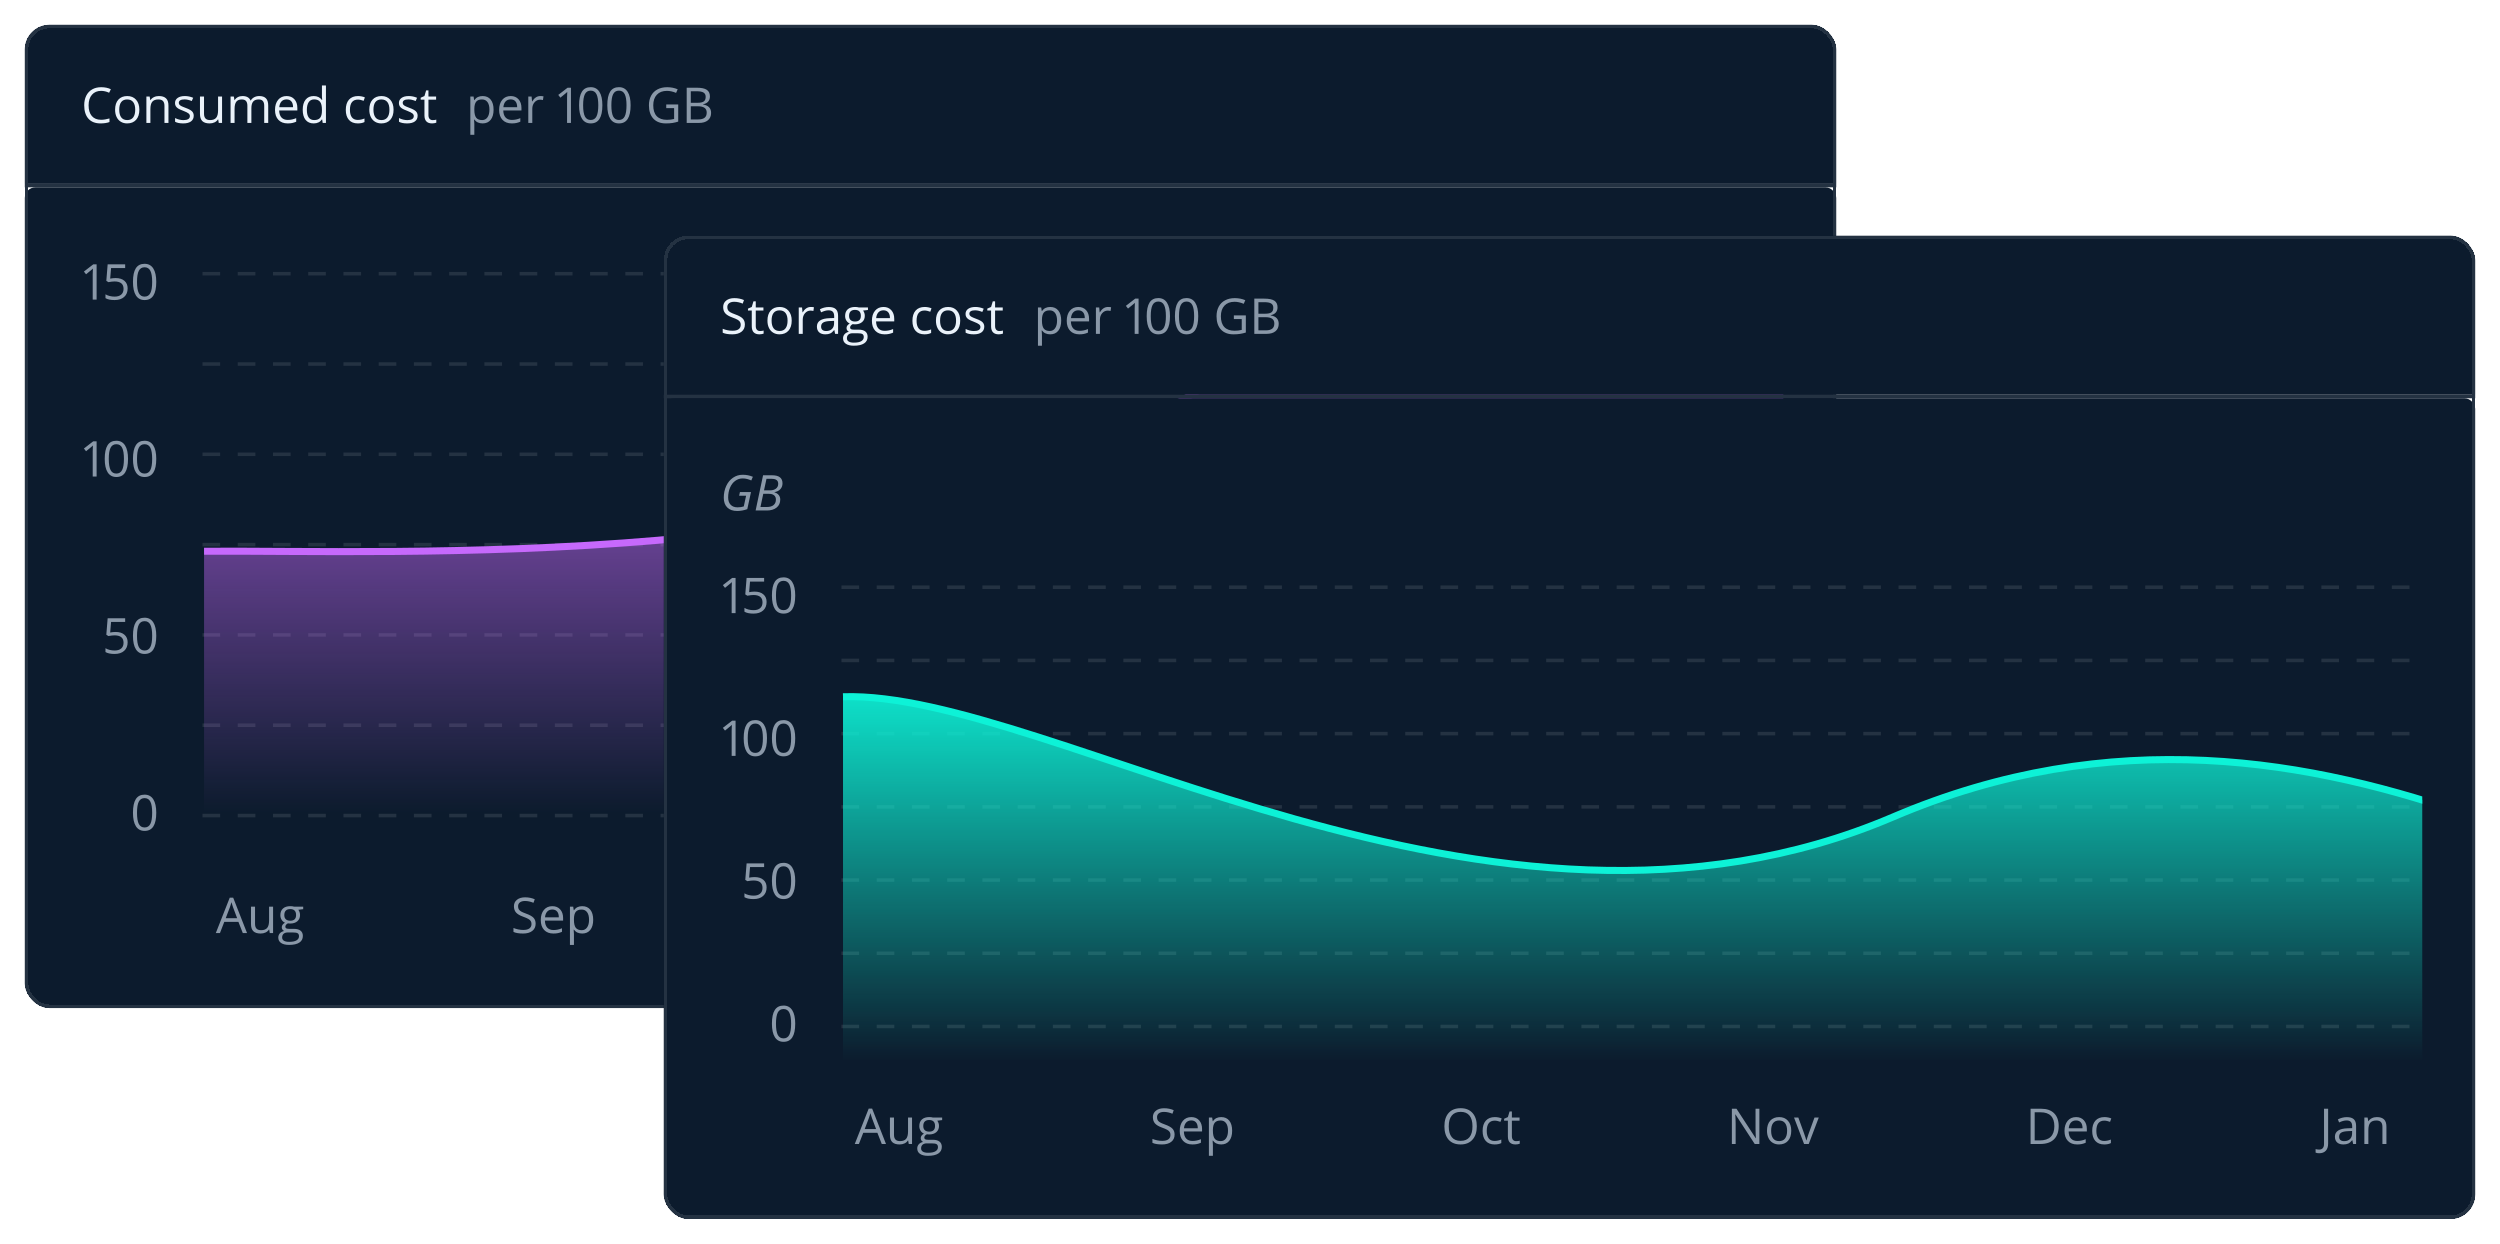 <svg width="806" height="401" viewBox="0 0 806 401" fill="none" xmlns="http://www.w3.org/2000/svg">
<g filter="url(#filter0_d_3528_6448)">
<g clip-path="url(#clip0_3528_6448)">
<rect width="584" height="51.269" transform="translate(8 4)" fill="#0C1B2D"/>
<path d="M32.602 25.297C31.355 25.297 30.368 25.713 29.643 26.547C28.924 27.375 28.564 28.512 28.564 29.957C28.564 31.443 28.911 32.592 29.604 33.405C30.303 34.213 31.298 34.617 32.587 34.617C33.379 34.617 34.283 34.474 35.297 34.19V35.347C34.511 35.642 33.54 35.79 32.385 35.79C30.712 35.79 29.421 35.282 28.509 34.267C27.603 33.252 27.15 31.81 27.15 29.941C27.15 28.771 27.367 27.746 27.802 26.865C28.243 25.985 28.874 25.307 29.698 24.831C30.526 24.354 31.5 24.116 32.618 24.116C33.809 24.116 34.85 24.333 35.74 24.768L35.181 25.902C34.322 25.498 33.462 25.297 32.602 25.297ZM44.928 31.37C44.928 32.758 44.579 33.843 43.88 34.625C43.181 35.401 42.215 35.79 40.983 35.79C40.222 35.79 39.546 35.611 38.956 35.254C38.365 34.896 37.91 34.384 37.589 33.716C37.268 33.048 37.107 32.266 37.107 31.37C37.107 29.983 37.454 28.903 38.148 28.131C38.842 27.355 39.805 26.966 41.037 26.966C42.228 26.966 43.173 27.363 43.872 28.155C44.576 28.947 44.928 30.019 44.928 31.37ZM38.443 31.37C38.443 32.458 38.661 33.286 39.096 33.856C39.531 34.425 40.17 34.71 41.014 34.71C41.858 34.71 42.498 34.428 42.932 33.863C43.373 33.294 43.593 32.463 43.593 31.37C43.593 30.288 43.373 29.467 42.932 28.908C42.498 28.344 41.853 28.061 40.998 28.061C40.154 28.061 39.518 28.339 39.088 28.893C38.658 29.447 38.443 30.273 38.443 31.37ZM53.022 35.634V30.128C53.022 29.434 52.864 28.916 52.548 28.574C52.232 28.232 51.737 28.061 51.064 28.061C50.174 28.061 49.521 28.302 49.107 28.784C48.693 29.265 48.486 30.06 48.486 31.168V35.634H47.196V27.122H48.245L48.455 28.287H48.517C48.781 27.867 49.151 27.544 49.627 27.316C50.104 27.083 50.635 26.966 51.22 26.966C52.245 26.966 53.016 27.215 53.534 27.712C54.052 28.204 54.311 28.994 54.311 30.081V35.634H53.022ZM62.458 33.312C62.458 34.104 62.163 34.715 61.573 35.145C60.983 35.575 60.154 35.79 59.088 35.79C57.959 35.79 57.078 35.611 56.447 35.254V34.058C56.856 34.265 57.293 34.428 57.759 34.547C58.231 34.666 58.684 34.725 59.119 34.725C59.792 34.725 60.31 34.619 60.672 34.407C61.035 34.19 61.216 33.861 61.216 33.421C61.216 33.089 61.071 32.807 60.781 32.574C60.496 32.336 59.937 32.056 59.103 31.735C58.311 31.44 57.746 31.184 57.41 30.966C57.078 30.744 56.83 30.493 56.664 30.213C56.504 29.933 56.423 29.599 56.423 29.211C56.423 28.517 56.706 27.971 57.27 27.572C57.834 27.168 58.609 26.966 59.592 26.966C60.509 26.966 61.405 27.153 62.28 27.526L61.822 28.574C60.967 28.222 60.193 28.046 59.499 28.046C58.888 28.046 58.427 28.142 58.117 28.333C57.806 28.525 57.651 28.789 57.651 29.126C57.651 29.353 57.708 29.548 57.822 29.708C57.941 29.869 58.13 30.021 58.389 30.166C58.647 30.311 59.145 30.521 59.88 30.796C60.889 31.163 61.57 31.533 61.922 31.906C62.28 32.279 62.458 32.748 62.458 33.312ZM65.775 27.122V32.644C65.775 33.338 65.933 33.856 66.249 34.197C66.564 34.539 67.059 34.71 67.732 34.71C68.623 34.71 69.273 34.467 69.682 33.98C70.096 33.493 70.303 32.698 70.303 31.596V27.122H71.592V35.634H70.528L70.342 34.492H70.272C70.008 34.912 69.64 35.233 69.169 35.456C68.703 35.678 68.17 35.79 67.569 35.79C66.533 35.79 65.757 35.544 65.239 35.052C64.726 34.56 64.47 33.773 64.47 32.691V27.122H65.775ZM85.184 35.634V30.096C85.184 29.418 85.039 28.911 84.749 28.574C84.459 28.232 84.009 28.061 83.398 28.061C82.595 28.061 82.002 28.292 81.619 28.753C81.236 29.214 81.045 29.923 81.045 30.881V35.634H79.755V30.096C79.755 29.418 79.61 28.911 79.32 28.574C79.03 28.232 78.577 28.061 77.961 28.061C77.153 28.061 76.561 28.305 76.183 28.792C75.81 29.273 75.623 30.065 75.623 31.168V35.634H74.334V27.122H75.382L75.592 28.287H75.654C75.898 27.873 76.24 27.549 76.68 27.316C77.125 27.083 77.622 26.966 78.171 26.966C79.502 26.966 80.371 27.448 80.781 28.411H80.843C81.096 27.966 81.464 27.614 81.946 27.355C82.427 27.096 82.976 26.966 83.592 26.966C84.555 26.966 85.275 27.215 85.751 27.712C86.233 28.204 86.474 28.994 86.474 30.081V35.634H85.184ZM92.734 35.79C91.475 35.79 90.481 35.406 89.751 34.64C89.026 33.874 88.664 32.81 88.664 31.448C88.664 30.076 89.001 28.986 89.674 28.178C90.352 27.37 91.261 26.966 92.4 26.966C93.466 26.966 94.311 27.319 94.932 28.023C95.553 28.722 95.864 29.646 95.864 30.796V31.611H90C90.026 32.61 90.277 33.369 90.753 33.887C91.235 34.404 91.91 34.663 92.78 34.663C93.697 34.663 94.603 34.472 95.499 34.089V35.238C95.043 35.435 94.611 35.575 94.202 35.658C93.798 35.746 93.308 35.79 92.734 35.79ZM92.384 28.046C91.701 28.046 91.154 28.269 90.746 28.714C90.342 29.159 90.103 29.775 90.031 30.562H94.481C94.481 29.75 94.3 29.128 93.938 28.698C93.575 28.264 93.057 28.046 92.384 28.046ZM103.864 34.492H103.794C103.198 35.357 102.308 35.79 101.122 35.79C100.009 35.79 99.141 35.409 98.52 34.648C97.904 33.887 97.596 32.804 97.596 31.401C97.596 29.998 97.906 28.908 98.528 28.131C99.149 27.355 100.014 26.966 101.122 26.966C102.277 26.966 103.162 27.386 103.778 28.225H103.879L103.825 27.611L103.794 27.013V23.549H105.083V35.634H104.035L103.864 34.492ZM101.285 34.71C102.165 34.71 102.802 34.472 103.196 33.995C103.594 33.514 103.794 32.74 103.794 31.673V31.401C103.794 30.195 103.592 29.335 103.188 28.823C102.789 28.305 102.15 28.046 101.27 28.046C100.514 28.046 99.934 28.341 99.53 28.931C99.131 29.517 98.932 30.345 98.932 31.417C98.932 32.504 99.131 33.325 99.53 33.879C99.928 34.433 100.514 34.71 101.285 34.71ZM115.359 35.79C114.126 35.79 113.171 35.412 112.493 34.656C111.82 33.895 111.483 32.82 111.483 31.432C111.483 30.009 111.825 28.908 112.508 28.131C113.197 27.355 114.176 26.966 115.444 26.966C115.853 26.966 116.262 27.01 116.671 27.099C117.08 27.186 117.401 27.29 117.634 27.409L117.238 28.504C116.954 28.39 116.643 28.297 116.306 28.225C115.97 28.147 115.672 28.108 115.413 28.108C113.684 28.108 112.819 29.211 112.819 31.417C112.819 32.463 113.029 33.265 113.448 33.825C113.873 34.384 114.499 34.663 115.328 34.663C116.037 34.663 116.765 34.511 117.51 34.205V35.347C116.941 35.642 116.223 35.79 115.359 35.79ZM126.885 31.37C126.885 32.758 126.535 33.843 125.836 34.625C125.137 35.401 124.172 35.79 122.939 35.79C122.178 35.79 121.502 35.611 120.912 35.254C120.322 34.896 119.866 34.384 119.545 33.716C119.224 33.048 119.064 32.266 119.064 31.37C119.064 29.983 119.41 28.903 120.104 28.131C120.798 27.355 121.761 26.966 122.994 26.966C124.185 26.966 125.13 27.363 125.829 28.155C126.533 28.947 126.885 30.019 126.885 31.37ZM120.399 31.37C120.399 32.458 120.617 33.286 121.052 33.856C121.487 34.425 122.126 34.71 122.97 34.71C123.814 34.71 124.454 34.428 124.889 33.863C125.329 33.294 125.549 32.463 125.549 31.37C125.549 30.288 125.329 29.467 124.889 28.908C124.454 28.344 123.809 28.061 122.955 28.061C122.111 28.061 121.474 28.339 121.044 28.893C120.614 29.447 120.399 30.273 120.399 31.37ZM134.644 33.312C134.644 34.104 134.349 34.715 133.759 35.145C133.168 35.575 132.34 35.79 131.273 35.79C130.144 35.79 129.264 35.611 128.632 35.254V34.058C129.041 34.265 129.479 34.428 129.945 34.547C130.416 34.666 130.869 34.725 131.304 34.725C131.977 34.725 132.495 34.619 132.858 34.407C133.22 34.19 133.401 33.861 133.401 33.421C133.401 33.089 133.256 32.807 132.966 32.574C132.682 32.336 132.122 32.056 131.289 31.735C130.496 31.44 129.932 31.184 129.595 30.966C129.264 30.744 129.016 30.493 128.85 30.213C128.689 29.933 128.609 29.599 128.609 29.211C128.609 28.517 128.891 27.971 129.456 27.572C130.02 27.168 130.794 26.966 131.778 26.966C132.694 26.966 133.59 27.153 134.465 27.526L134.007 28.574C133.153 28.222 132.379 28.046 131.685 28.046C131.074 28.046 130.613 28.142 130.302 28.333C129.992 28.525 129.836 28.789 129.836 29.126C129.836 29.353 129.893 29.548 130.007 29.708C130.126 29.869 130.315 30.021 130.574 30.166C130.833 30.311 131.33 30.521 132.065 30.796C133.075 31.163 133.756 31.533 134.108 31.906C134.465 32.279 134.644 32.748 134.644 33.312ZM139.498 34.725C139.726 34.725 139.946 34.71 140.158 34.679C140.371 34.643 140.539 34.606 140.663 34.57V35.557C140.524 35.624 140.316 35.678 140.042 35.72C139.773 35.766 139.529 35.79 139.312 35.79C137.665 35.79 136.842 34.922 136.842 33.188V28.124H135.623V27.502L136.842 26.966L137.386 25.149H138.131V27.122H140.601V28.124H138.131V33.133C138.131 33.646 138.253 34.039 138.496 34.314C138.74 34.588 139.074 34.725 139.498 34.725Z" fill="#EAF2FA"/>
<path d="M155.597 35.79C155.043 35.79 154.535 35.689 154.074 35.487C153.619 35.28 153.236 34.964 152.925 34.539H152.832C152.894 35.036 152.925 35.507 152.925 35.953V39.456H151.636V27.122H152.684L152.863 28.287H152.925C153.256 27.821 153.642 27.484 154.082 27.277C154.522 27.07 155.027 26.966 155.597 26.966C156.725 26.966 157.595 27.352 158.206 28.124C158.823 28.895 159.131 29.977 159.131 31.37C159.131 32.768 158.817 33.856 158.191 34.632C157.569 35.404 156.705 35.79 155.597 35.79ZM155.41 28.061C154.54 28.061 153.911 28.302 153.523 28.784C153.135 29.265 152.935 30.032 152.925 31.083V31.37C152.925 32.566 153.124 33.423 153.523 33.941C153.922 34.454 154.561 34.71 155.441 34.71C156.177 34.71 156.751 34.412 157.166 33.817C157.585 33.221 157.795 32.401 157.795 31.355C157.795 30.293 157.585 29.48 157.166 28.916C156.751 28.346 156.166 28.061 155.41 28.061ZM164.987 35.79C163.729 35.79 162.734 35.406 162.004 34.64C161.279 33.874 160.917 32.81 160.917 31.448C160.917 30.076 161.254 28.986 161.927 28.178C162.605 27.37 163.514 26.966 164.653 26.966C165.72 26.966 166.564 27.319 167.185 28.023C167.806 28.722 168.117 29.646 168.117 30.796V31.611H162.253C162.279 32.61 162.53 33.369 163.006 33.887C163.488 34.404 164.164 34.663 165.033 34.663C165.95 34.663 166.856 34.472 167.752 34.089V35.238C167.296 35.435 166.864 35.575 166.455 35.658C166.051 35.746 165.562 35.79 164.987 35.79ZM164.637 28.046C163.954 28.046 163.408 28.269 162.999 28.714C162.595 29.159 162.356 29.775 162.284 30.562H166.734C166.734 29.75 166.553 29.128 166.191 28.698C165.828 28.264 165.31 28.046 164.637 28.046ZM174.206 26.966C174.584 26.966 174.923 26.997 175.224 27.06L175.045 28.256C174.693 28.178 174.382 28.139 174.113 28.139C173.424 28.139 172.834 28.419 172.342 28.978C171.855 29.537 171.612 30.234 171.612 31.067V35.634H170.323V27.122H171.387L171.534 28.698H171.596C171.912 28.144 172.293 27.717 172.738 27.417C173.184 27.117 173.673 26.966 174.206 26.966ZM184.078 35.634H182.82V27.541C182.82 26.868 182.84 26.231 182.882 25.631C182.773 25.739 182.651 25.853 182.517 25.972C182.382 26.091 181.766 26.596 180.668 27.487L179.985 26.601L182.991 24.279H184.078V35.634ZM194.206 29.941C194.206 31.904 193.895 33.369 193.274 34.337C192.658 35.306 191.713 35.79 190.439 35.79C189.217 35.79 188.288 35.295 187.651 34.306C187.014 33.312 186.695 31.857 186.695 29.941C186.695 27.963 187.003 26.495 187.62 25.537C188.236 24.579 189.176 24.1 190.439 24.1C191.671 24.1 192.606 24.6 193.243 25.599C193.885 26.599 194.206 28.046 194.206 29.941ZM188 29.941C188 31.593 188.194 32.797 188.583 33.553C188.971 34.303 189.59 34.679 190.439 34.679C191.299 34.679 191.92 34.298 192.303 33.537C192.691 32.771 192.886 31.572 192.886 29.941C192.886 28.31 192.691 27.117 192.303 26.361C191.92 25.599 191.299 25.219 190.439 25.219C189.59 25.219 188.971 25.594 188.583 26.345C188.194 27.091 188 28.289 188 29.941ZM203.309 29.941C203.309 31.904 202.998 33.369 202.377 34.337C201.761 35.306 200.816 35.79 199.542 35.79C198.32 35.79 197.39 35.295 196.753 34.306C196.117 33.312 195.798 31.857 195.798 29.941C195.798 27.963 196.106 26.495 196.722 25.537C197.339 24.579 198.278 24.1 199.542 24.1C200.774 24.1 201.709 24.6 202.346 25.599C202.988 26.599 203.309 28.046 203.309 29.941ZM197.103 29.941C197.103 31.593 197.297 32.797 197.685 33.553C198.074 34.303 198.693 34.679 199.542 34.679C200.401 34.679 201.023 34.298 201.406 33.537C201.794 32.771 201.988 31.572 201.988 29.941C201.988 28.31 201.794 27.117 201.406 26.361C201.023 25.599 200.401 25.219 199.542 25.219C198.693 25.219 198.074 25.594 197.685 26.345C197.297 27.091 197.103 28.289 197.103 29.941ZM214.796 29.685H218.656V35.207C218.055 35.399 217.444 35.544 216.823 35.642C216.202 35.74 215.482 35.79 214.664 35.79C212.945 35.79 211.606 35.28 210.648 34.26C209.691 33.234 209.212 31.8 209.212 29.957C209.212 28.776 209.447 27.743 209.918 26.858C210.395 25.967 211.078 25.289 211.969 24.823C212.859 24.352 213.903 24.116 215.099 24.116C216.311 24.116 217.439 24.339 218.485 24.784L217.973 25.949C216.947 25.514 215.961 25.297 215.013 25.297C213.631 25.297 212.551 25.708 211.775 26.532C210.998 27.355 210.61 28.497 210.61 29.957C210.61 31.489 210.982 32.652 211.728 33.444C212.479 34.236 213.579 34.632 215.029 34.632C215.816 34.632 216.585 34.542 217.336 34.361V30.865H214.796V29.685ZM221.39 24.279H224.598C226.105 24.279 227.195 24.504 227.868 24.955C228.541 25.405 228.877 26.117 228.877 27.091C228.877 27.764 228.688 28.32 228.31 28.761C227.938 29.195 227.391 29.478 226.672 29.607V29.685C228.396 29.98 229.258 30.886 229.258 32.403C229.258 33.418 228.914 34.21 228.225 34.78C227.541 35.349 226.584 35.634 225.351 35.634H221.39V24.279ZM222.71 29.141H224.885C225.817 29.141 226.488 28.996 226.897 28.706C227.306 28.411 227.51 27.917 227.51 27.223C227.51 26.586 227.283 26.128 226.827 25.848C226.371 25.563 225.646 25.421 224.652 25.421H222.71V29.141ZM222.71 30.26V34.508H225.079C225.996 34.508 226.685 34.332 227.145 33.98C227.611 33.623 227.844 33.066 227.844 32.31C227.844 31.606 227.606 31.088 227.13 30.757C226.659 30.425 225.939 30.26 224.971 30.26H222.71Z" fill="#8A98A8"/>
<rect x="8" y="55.269" width="584" height="1.136" fill="#243242"/>
<rect x="8" y="56.405" width="584" height="264.591" rx="3.409" fill="#0C1B2D"/>
<path d="M31.148 92.584H29.89V84.491C29.89 83.818 29.911 83.181 29.952 82.58C29.843 82.689 29.722 82.803 29.587 82.922C29.453 83.041 28.836 83.546 27.739 84.436L27.055 83.551L30.061 81.229H31.148V92.584ZM37.3 85.648C38.496 85.648 39.436 85.946 40.119 86.541C40.808 87.132 41.152 87.942 41.152 88.972C41.152 90.148 40.777 91.069 40.026 91.737C39.28 92.405 38.25 92.739 36.935 92.739C35.656 92.739 34.68 92.535 34.007 92.126V90.883C34.369 91.116 34.819 91.3 35.358 91.434C35.897 91.564 36.427 91.629 36.95 91.629C37.862 91.629 38.568 91.414 39.071 90.984C39.578 90.554 39.832 89.933 39.832 89.12C39.832 87.535 38.861 86.743 36.919 86.743C36.427 86.743 35.77 86.818 34.946 86.969L34.278 86.541L34.706 81.229H40.352V82.417H35.809L35.521 85.827C36.117 85.708 36.709 85.648 37.3 85.648ZM50.379 86.891C50.379 88.853 50.069 90.319 49.447 91.287C48.831 92.255 47.886 92.739 46.612 92.739C45.39 92.739 44.461 92.245 43.824 91.256C43.187 90.262 42.869 88.807 42.869 86.891C42.869 84.913 43.177 83.445 43.793 82.487C44.409 81.529 45.349 81.05 46.612 81.05C47.845 81.05 48.779 81.55 49.416 82.549C50.058 83.549 50.379 84.996 50.379 86.891ZM44.173 86.891C44.173 88.543 44.368 89.746 44.756 90.502C45.144 91.253 45.763 91.629 46.612 91.629C47.472 91.629 48.093 91.248 48.476 90.487C48.865 89.721 49.059 88.522 49.059 86.891C49.059 85.26 48.865 84.066 48.476 83.31C48.093 82.549 47.472 82.169 46.612 82.169C45.763 82.169 45.144 82.544 44.756 83.295C44.368 84.04 44.173 85.239 44.173 86.891Z" fill="#8A98A8"/>
<path d="M31.148 149.632H29.89V141.539C29.89 140.866 29.911 140.229 29.952 139.628C29.843 139.737 29.722 139.851 29.587 139.97C29.453 140.089 28.836 140.594 27.739 141.484L27.055 140.599L30.061 138.277H31.148V149.632ZM41.276 143.939C41.276 145.901 40.966 147.366 40.344 148.335C39.728 149.303 38.783 149.787 37.51 149.787C36.288 149.787 35.358 149.293 34.721 148.304C34.084 147.31 33.766 145.855 33.766 143.939C33.766 141.961 34.074 140.493 34.69 139.535C35.306 138.577 36.246 138.098 37.51 138.098C38.742 138.098 39.676 138.598 40.313 139.597C40.955 140.596 41.276 142.044 41.276 143.939ZM35.071 143.939C35.071 145.59 35.265 146.794 35.653 147.55C36.041 148.301 36.66 148.677 37.51 148.677C38.369 148.677 38.99 148.296 39.373 147.535C39.762 146.768 39.956 145.57 39.956 143.939C39.956 142.308 39.762 141.114 39.373 140.358C38.99 139.597 38.369 139.216 37.51 139.216C36.66 139.216 36.041 139.592 35.653 140.343C35.265 141.088 35.071 142.287 35.071 143.939ZM50.379 143.939C50.379 145.901 50.069 147.366 49.447 148.335C48.831 149.303 47.886 149.787 46.612 149.787C45.39 149.787 44.461 149.293 43.824 148.304C43.187 147.31 42.869 145.855 42.869 143.939C42.869 141.961 43.177 140.493 43.793 139.535C44.409 138.577 45.349 138.098 46.612 138.098C47.845 138.098 48.779 138.598 49.416 139.597C50.058 140.596 50.379 142.044 50.379 143.939ZM44.173 143.939C44.173 145.59 44.368 146.794 44.756 147.55C45.144 148.301 45.763 148.677 46.612 148.677C47.472 148.677 48.093 148.296 48.476 147.535C48.865 146.768 49.059 145.57 49.059 143.939C49.059 142.308 48.865 141.114 48.476 140.358C48.093 139.597 47.472 139.216 46.612 139.216C45.763 139.216 45.144 139.592 44.756 140.343C44.368 141.088 44.173 142.287 44.173 143.939Z" fill="#8A98A8"/>
<path d="M37.3 199.744C38.496 199.744 39.436 200.042 40.119 200.638C40.808 201.228 41.152 202.038 41.152 203.069C41.152 204.244 40.777 205.166 40.026 205.834C39.28 206.502 38.25 206.836 36.935 206.836C35.656 206.836 34.68 206.631 34.007 206.222V204.979C34.369 205.212 34.819 205.396 35.358 205.531C35.897 205.66 36.427 205.725 36.95 205.725C37.862 205.725 38.568 205.51 39.071 205.08C39.578 204.65 39.832 204.029 39.832 203.216C39.832 201.632 38.861 200.839 36.919 200.839C36.427 200.839 35.77 200.915 34.946 201.065L34.278 200.638L34.706 195.325H40.352V196.513H35.809L35.521 199.923C36.117 199.804 36.709 199.744 37.3 199.744ZM50.379 200.987C50.379 202.949 50.069 204.415 49.447 205.383C48.831 206.351 47.886 206.836 46.612 206.836C45.39 206.836 44.461 206.341 43.824 205.352C43.187 204.358 42.869 202.903 42.869 200.987C42.869 199.009 43.177 197.541 43.793 196.583C44.409 195.625 45.349 195.146 46.612 195.146C47.845 195.146 48.779 195.646 49.416 196.645C50.058 197.645 50.379 199.092 50.379 200.987ZM44.173 200.987C44.173 202.639 44.368 203.843 44.756 204.599C45.144 205.349 45.763 205.725 46.612 205.725C47.472 205.725 48.093 205.344 48.476 204.583C48.865 203.817 49.059 202.618 49.059 200.987C49.059 199.356 48.865 198.162 48.476 197.406C48.093 196.645 47.472 196.265 46.612 196.265C45.763 196.265 45.144 196.64 44.756 197.391C44.368 198.137 44.173 199.335 44.173 200.987Z" fill="#8A98A8"/>
<path d="M50.379 258.035C50.379 259.997 50.069 261.463 49.447 262.431C48.831 263.399 47.886 263.883 46.612 263.883C45.39 263.883 44.461 263.389 43.824 262.4C43.187 261.406 42.869 259.951 42.869 258.035C42.869 256.057 43.177 254.589 43.793 253.631C44.409 252.673 45.349 252.194 46.612 252.194C47.845 252.194 48.779 252.694 49.416 253.693C50.058 254.693 50.379 256.14 50.379 258.035ZM44.173 258.035C44.173 259.687 44.368 260.891 44.756 261.646C45.144 262.397 45.763 262.773 46.612 262.773C47.472 262.773 48.093 262.392 48.476 261.631C48.865 260.865 49.059 259.666 49.059 258.035C49.059 256.404 48.865 255.21 48.476 254.454C48.093 253.693 47.472 253.313 46.612 253.313C45.763 253.313 45.144 253.688 44.756 254.439C44.368 255.184 44.173 256.383 44.173 258.035Z" fill="#8A98A8"/>
<line x1="65.291" y1="84.242" x2="574.299" y2="84.242" stroke="#243242" stroke-width="1.136" stroke-dasharray="5.68 5.68"/>
<line x1="65.291" y1="113.357" x2="574.299" y2="113.357" stroke="#243242" stroke-width="1.136" stroke-dasharray="5.68 5.68"/>
<line x1="65.291" y1="142.472" x2="574.299" y2="142.472" stroke="#243242" stroke-width="1.136" stroke-dasharray="5.68 5.68"/>
<line x1="65.291" y1="171.588" x2="574.299" y2="171.588" stroke="#243242" stroke-width="1.136" stroke-dasharray="5.68 5.68"/>
<line x1="65.291" y1="200.703" x2="574.299" y2="200.703" stroke="#243242" stroke-width="1.136" stroke-dasharray="5.68 5.68"/>
<line x1="65.291" y1="229.819" x2="574.299" y2="229.819" stroke="#243242" stroke-width="1.136" stroke-dasharray="5.68 5.68"/>
<line x1="65.291" y1="258.934" x2="574.299" y2="258.934" stroke="#243242" stroke-width="1.136" stroke-dasharray="5.68 5.68"/>
<g clip-path="url(#clip1_3528_6448)">
<path d="M65.788 173.233V258H720.232V83.969C653.486 81.685 503.18 49.056 381.758 124.422C291.205 180.627 125.032 172.731 65.788 173.233Z" fill="url(#paint0_linear_3528_6448)"/>
<path d="M65.788 173.721C125.032 173.217 291.205 181.152 381.758 124.668C503.18 48.927 653.486 81.718 720.232 84.014" stroke="#C669FC" stroke-width="2.272"/>
</g>
<g clip-path="url(#clip2_3528_6448)">
<g clip-path="url(#clip3_3528_6448)">
<path d="M78.277 296.817L76.864 293.205H72.312L70.914 296.817H69.578L74.068 285.415H75.178L79.644 296.817H78.277ZM76.452 292.017L75.132 288.499C74.961 288.053 74.785 287.507 74.604 286.86C74.49 287.357 74.327 287.903 74.114 288.499L72.778 292.017H76.452ZM82.223 288.304V293.827C82.223 294.52 82.381 295.038 82.697 295.38C83.013 295.722 83.507 295.893 84.18 295.893C85.071 295.893 85.721 295.649 86.13 295.163C86.544 294.676 86.751 293.881 86.751 292.778V288.304H88.04V296.817H86.976L86.79 295.675H86.72C86.456 296.095 86.088 296.416 85.617 296.638C85.151 296.861 84.618 296.972 84.017 296.972C82.981 296.972 82.205 296.726 81.687 296.234C81.174 295.742 80.918 294.955 80.918 293.873V288.304H82.223ZM97.749 288.304V289.12L96.172 289.306C96.317 289.488 96.447 289.726 96.561 290.021C96.675 290.311 96.731 290.64 96.731 291.007C96.731 291.841 96.447 292.506 95.877 293.003C95.308 293.5 94.526 293.749 93.532 293.749C93.278 293.749 93.04 293.728 92.817 293.687C92.268 293.977 91.994 294.342 91.994 294.782C91.994 295.015 92.09 295.188 92.281 295.302C92.473 295.411 92.802 295.465 93.267 295.465H94.774C95.696 295.465 96.403 295.66 96.895 296.048C97.392 296.436 97.64 297.001 97.64 297.741C97.64 298.684 97.262 299.401 96.506 299.893C95.75 300.39 94.647 300.638 93.198 300.638C92.084 300.638 91.225 300.431 90.619 300.017C90.018 299.603 89.718 299.018 89.718 298.262C89.718 297.744 89.884 297.296 90.215 296.918C90.546 296.54 91.013 296.284 91.613 296.149C91.396 296.051 91.212 295.898 91.062 295.691C90.917 295.484 90.844 295.243 90.844 294.968C90.844 294.658 90.927 294.386 91.093 294.153C91.258 293.92 91.52 293.695 91.877 293.477C91.437 293.296 91.077 292.988 90.798 292.553C90.523 292.118 90.386 291.621 90.386 291.062C90.386 290.13 90.666 289.412 91.225 288.91C91.784 288.403 92.576 288.149 93.602 288.149C94.047 288.149 94.448 288.201 94.805 288.304H97.749ZM90.961 298.246C90.961 298.707 91.155 299.056 91.543 299.295C91.932 299.533 92.488 299.652 93.213 299.652C94.295 299.652 95.095 299.489 95.613 299.162C96.136 298.841 96.397 298.404 96.397 297.85C96.397 297.389 96.255 297.068 95.97 296.887C95.686 296.711 95.15 296.623 94.363 296.623H92.817C92.232 296.623 91.776 296.763 91.45 297.042C91.124 297.322 90.961 297.723 90.961 298.246ZM91.66 291.031C91.66 291.626 91.828 292.076 92.165 292.382C92.501 292.687 92.97 292.84 93.57 292.84C94.829 292.84 95.458 292.229 95.458 291.007C95.458 289.728 94.821 289.089 93.547 289.089C92.941 289.089 92.475 289.252 92.149 289.578C91.823 289.904 91.66 290.388 91.66 291.031Z" fill="#8A98A8"/>
</g>
<g clip-path="url(#clip4_3528_6448)">
<path d="M172.69 293.796C172.69 294.795 172.327 295.574 171.603 296.133C170.878 296.693 169.894 296.972 168.651 296.972C167.305 296.972 166.269 296.799 165.544 296.452V295.178C166.01 295.375 166.518 295.53 167.067 295.644C167.616 295.758 168.159 295.815 168.698 295.815C169.578 295.815 170.241 295.649 170.686 295.318C171.131 294.981 171.354 294.515 171.354 293.92C171.354 293.526 171.274 293.205 171.113 292.957C170.958 292.703 170.694 292.47 170.321 292.258C169.953 292.045 169.392 291.805 168.636 291.535C167.579 291.157 166.823 290.71 166.368 290.192C165.917 289.674 165.692 288.998 165.692 288.165C165.692 287.289 166.021 286.593 166.678 286.075C167.336 285.557 168.206 285.299 169.288 285.299C170.417 285.299 171.455 285.506 172.403 285.92L171.991 287.069C171.054 286.676 170.142 286.479 169.257 286.479C168.558 286.479 168.012 286.629 167.618 286.93C167.225 287.23 167.028 287.647 167.028 288.18C167.028 288.574 167.1 288.897 167.245 289.151C167.39 289.4 167.634 289.63 167.975 289.842C168.322 290.049 168.851 290.28 169.56 290.533C170.751 290.958 171.569 291.414 172.014 291.9C172.465 292.387 172.69 293.019 172.69 293.796ZM178.414 296.972C177.156 296.972 176.162 296.589 175.432 295.823C174.707 295.056 174.344 293.992 174.344 292.631C174.344 291.258 174.681 290.168 175.354 289.361C176.032 288.553 176.941 288.149 178.08 288.149C179.147 288.149 179.991 288.501 180.612 289.205C181.234 289.904 181.544 290.829 181.544 291.978V292.794H175.68C175.706 293.793 175.957 294.552 176.434 295.069C176.915 295.587 177.591 295.846 178.461 295.846C179.377 295.846 180.283 295.654 181.179 295.271V296.421C180.724 296.618 180.291 296.757 179.882 296.84C179.478 296.928 178.989 296.972 178.414 296.972ZM178.065 289.229C177.381 289.229 176.835 289.451 176.426 289.897C176.022 290.342 175.784 290.958 175.711 291.745H180.162C180.162 290.932 179.98 290.311 179.618 289.881C179.256 289.446 178.738 289.229 178.065 289.229ZM187.711 296.972C187.157 296.972 186.65 296.871 186.189 296.669C185.733 296.462 185.35 296.146 185.039 295.722H184.946C185.008 296.219 185.039 296.69 185.039 297.135V300.638H183.75V288.304H184.799L184.977 289.469H185.039C185.371 289.003 185.756 288.667 186.197 288.46C186.637 288.253 187.142 288.149 187.711 288.149C188.84 288.149 189.71 288.535 190.321 289.306C190.937 290.078 191.245 291.16 191.245 292.553C191.245 293.951 190.932 295.038 190.305 295.815C189.684 296.586 188.819 296.972 187.711 296.972ZM187.525 289.244C186.655 289.244 186.026 289.485 185.637 289.966C185.249 290.448 185.05 291.214 185.039 292.265V292.553C185.039 293.749 185.239 294.606 185.637 295.124C186.036 295.636 186.676 295.893 187.556 295.893C188.291 295.893 188.866 295.595 189.28 294.999C189.699 294.404 189.909 293.583 189.909 292.537C189.909 291.476 189.699 290.663 189.28 290.099C188.866 289.529 188.281 289.244 187.525 289.244Z" fill="#8A98A8"/>
</g>
<g clip-path="url(#clip5_3528_6448)">
<path d="M270.122 291.124C270.122 292.941 269.662 294.37 268.74 295.411C267.823 296.452 266.547 296.972 264.911 296.972C263.238 296.972 261.946 296.462 261.035 295.442C260.129 294.417 259.676 292.972 259.676 291.108C259.676 289.26 260.132 287.828 261.043 286.813C261.954 285.793 263.249 285.283 264.926 285.283C266.557 285.283 267.831 285.801 268.748 286.836C269.664 287.872 270.122 289.301 270.122 291.124ZM261.074 291.124C261.074 292.662 261.4 293.829 262.053 294.627C262.71 295.419 263.663 295.815 264.911 295.815C266.169 295.815 267.119 295.419 267.761 294.627C268.403 293.834 268.724 292.667 268.724 291.124C268.724 289.596 268.403 288.439 267.761 287.652C267.124 286.86 266.179 286.464 264.926 286.464C263.668 286.464 262.71 286.862 262.053 287.66C261.4 288.452 261.074 289.607 261.074 291.124ZM275.87 296.972C274.638 296.972 273.682 296.594 273.004 295.838C272.331 295.077 271.994 294.003 271.994 292.615C271.994 291.191 272.336 290.091 273.019 289.314C273.708 288.537 274.687 288.149 275.955 288.149C276.364 288.149 276.773 288.193 277.182 288.281C277.592 288.369 277.913 288.473 278.146 288.592L277.749 289.687C277.465 289.573 277.154 289.48 276.817 289.407C276.481 289.33 276.183 289.291 275.924 289.291C274.195 289.291 273.33 290.394 273.33 292.599C273.33 293.645 273.54 294.448 273.959 295.007C274.384 295.566 275.01 295.846 275.839 295.846C276.548 295.846 277.276 295.693 278.021 295.388V296.53C277.452 296.825 276.735 296.972 275.87 296.972ZM282.798 295.908C283.026 295.908 283.246 295.893 283.458 295.862C283.67 295.825 283.839 295.789 283.963 295.753V296.739C283.823 296.807 283.616 296.861 283.342 296.902C283.072 296.949 282.829 296.972 282.612 296.972C280.965 296.972 280.142 296.105 280.142 294.37V289.306H278.922V288.685L280.142 288.149L280.685 286.332H281.431V288.304H283.901V289.306H281.431V294.316C281.431 294.829 281.553 295.222 281.796 295.497C282.039 295.771 282.373 295.908 282.798 295.908Z" fill="#8A98A8"/>
</g>
<g clip-path="url(#clip6_3528_6448)">
<path d="M361.223 296.817H359.717L353.511 287.287H353.449C353.532 288.405 353.573 289.431 353.573 290.363V296.817H352.354V285.462H353.845L360.035 294.953H360.097C360.087 294.813 360.063 294.365 360.027 293.609C359.991 292.848 359.978 292.304 359.988 291.978V285.462H361.223V296.817ZM371.499 292.553C371.499 293.941 371.149 295.025 370.45 295.807C369.751 296.584 368.786 296.972 367.553 296.972C366.792 296.972 366.116 296.794 365.526 296.436C364.936 296.079 364.48 295.566 364.159 294.898C363.838 294.231 363.678 293.449 363.678 292.553C363.678 291.165 364.025 290.086 364.718 289.314C365.412 288.537 366.375 288.149 367.608 288.149C368.799 288.149 369.744 288.545 370.443 289.337C371.147 290.13 371.499 291.201 371.499 292.553ZM365.014 292.553C365.014 293.64 365.231 294.469 365.666 295.038C366.101 295.608 366.74 295.893 367.584 295.893C368.428 295.893 369.068 295.61 369.503 295.046C369.943 294.476 370.163 293.645 370.163 292.553C370.163 291.471 369.943 290.65 369.503 290.091C369.068 289.526 368.423 289.244 367.569 289.244C366.725 289.244 366.088 289.521 365.658 290.075C365.228 290.629 365.014 291.455 365.014 292.553ZM375.631 296.817L372.4 288.304H373.782L375.615 293.353C376.03 294.533 376.273 295.3 376.345 295.652H376.408C376.465 295.377 376.643 294.81 376.944 293.951C377.249 293.086 377.93 291.204 378.986 288.304H380.369L377.138 296.817H375.631Z" fill="#8A98A8"/>
</g>
<g clip-path="url(#clip7_3528_6448)">
<path d="M457.723 291.031C457.723 292.905 457.213 294.339 456.193 295.333C455.178 296.322 453.715 296.817 451.804 296.817H448.659V285.462H452.138C453.904 285.462 455.276 285.951 456.255 286.93C457.233 287.908 457.723 289.275 457.723 291.031ZM456.325 291.077C456.325 289.596 455.952 288.48 455.206 287.73C454.466 286.979 453.363 286.603 451.898 286.603H449.979V295.675H451.587C453.161 295.675 454.344 295.289 455.136 294.518C455.929 293.741 456.325 292.594 456.325 291.077ZM463.664 296.972C462.406 296.972 461.412 296.589 460.682 295.823C459.957 295.056 459.595 293.992 459.595 292.631C459.595 291.258 459.931 290.168 460.604 289.361C461.283 288.553 462.191 288.149 463.33 288.149C464.397 288.149 465.241 288.501 465.863 289.205C466.484 289.904 466.795 290.829 466.795 291.978V292.794H460.931C460.956 293.793 461.208 294.552 461.684 295.069C462.165 295.587 462.841 295.846 463.711 295.846C464.628 295.846 465.534 295.654 466.429 295.271V296.421C465.974 296.618 465.541 296.757 465.132 296.84C464.729 296.928 464.239 296.972 463.664 296.972ZM463.315 289.229C462.631 289.229 462.085 289.451 461.676 289.897C461.272 290.342 461.034 290.958 460.962 291.745H465.412C465.412 290.932 465.231 290.311 464.868 289.881C464.506 289.446 463.988 289.229 463.315 289.229ZM472.402 296.972C471.17 296.972 470.215 296.594 469.536 295.838C468.863 295.077 468.527 294.003 468.527 292.615C468.527 291.191 468.868 290.091 469.552 289.314C470.24 288.537 471.219 288.149 472.488 288.149C472.897 288.149 473.306 288.193 473.715 288.281C474.124 288.369 474.445 288.473 474.678 288.592L474.282 289.687C473.997 289.573 473.686 289.48 473.35 289.407C473.013 289.33 472.716 289.291 472.457 289.291C470.727 289.291 469.862 290.394 469.862 292.599C469.862 293.645 470.072 294.448 470.492 295.007C470.916 295.566 471.543 295.846 472.371 295.846C473.081 295.846 473.808 295.693 474.554 295.388V296.53C473.984 296.825 473.267 296.972 472.402 296.972Z" fill="#8A98A8"/>
</g>
<g clip-path="url(#clip8_3528_6448)">
<path d="M541.698 299.807C541.211 299.807 540.828 299.737 540.548 299.597V298.471C540.916 298.575 541.299 298.627 541.698 298.627C542.21 298.627 542.599 298.471 542.863 298.161C543.132 297.85 543.267 297.402 543.267 296.817V285.462H544.587V296.708C544.587 297.692 544.338 298.453 543.841 298.992C543.344 299.535 542.63 299.807 541.698 299.807ZM552.649 296.817L552.393 295.605H552.33C551.906 296.139 551.481 296.501 551.057 296.693C550.637 296.879 550.112 296.972 549.48 296.972C548.636 296.972 547.973 296.755 547.492 296.32C547.015 295.885 546.777 295.266 546.777 294.464C546.777 292.744 548.152 291.843 550.901 291.761L552.346 291.714V291.186C552.346 290.518 552.201 290.026 551.911 289.71C551.626 289.389 551.168 289.229 550.536 289.229C549.827 289.229 549.024 289.446 548.129 289.881L547.732 288.895C548.152 288.667 548.61 288.488 549.107 288.359C549.609 288.229 550.112 288.165 550.614 288.165C551.629 288.165 552.38 288.39 552.866 288.84C553.358 289.291 553.604 290.013 553.604 291.007V296.817H552.649ZM549.736 295.908C550.539 295.908 551.168 295.688 551.624 295.248C552.085 294.808 552.315 294.192 552.315 293.399V292.631L551.026 292.685C550 292.721 549.26 292.882 548.804 293.166C548.354 293.446 548.129 293.884 548.129 294.479C548.129 294.945 548.268 295.3 548.548 295.543C548.833 295.786 549.229 295.908 549.736 295.908ZM562.093 296.817V291.31C562.093 290.616 561.936 290.099 561.62 289.757C561.304 289.415 560.809 289.244 560.136 289.244C559.246 289.244 558.593 289.485 558.179 289.966C557.765 290.448 557.558 291.243 557.558 292.351V296.817H556.268V288.304H557.317L557.527 289.469H557.589C557.853 289.05 558.223 288.726 558.699 288.499C559.176 288.266 559.706 288.149 560.292 288.149C561.317 288.149 562.088 288.398 562.606 288.895C563.124 289.387 563.383 290.176 563.383 291.264V296.817H562.093Z" fill="#8A98A8"/>
</g>
</g>
</g>
<rect x="8.568" y="4.568" width="582.864" height="315.86" rx="7.385" stroke="#243242" stroke-width="1.136" shape-rendering="crispEdges"/>
</g>
<g filter="url(#filter1_d_3528_6448)">
<g clip-path="url(#clip9_3528_6448)">
<rect width="584" height="51.269" transform="translate(214 72)" fill="#0C1B2D"/>
<path d="M240.148 100.613C240.148 101.612 239.786 102.392 239.061 102.951C238.336 103.51 237.352 103.79 236.109 103.79C234.763 103.79 233.727 103.616 233.002 103.269V101.995C233.469 102.192 233.976 102.348 234.525 102.461C235.074 102.575 235.617 102.632 236.156 102.632C237.036 102.632 237.699 102.467 238.144 102.135C238.589 101.799 238.812 101.333 238.812 100.737C238.812 100.344 238.732 100.023 238.571 99.774C238.416 99.52 238.152 99.287 237.779 99.075C237.412 98.863 236.85 98.622 236.094 98.353C235.037 97.975 234.281 97.527 233.826 97.009C233.375 96.491 233.15 95.816 233.15 94.982C233.15 94.107 233.479 93.41 234.136 92.893C234.794 92.375 235.664 92.116 236.746 92.116C237.875 92.116 238.913 92.323 239.861 92.737L239.449 93.887C238.512 93.493 237.6 93.296 236.715 93.296C236.016 93.296 235.47 93.447 235.076 93.747C234.683 94.047 234.486 94.464 234.486 94.998C234.486 95.391 234.558 95.715 234.703 95.968C234.848 96.217 235.092 96.447 235.434 96.66C235.78 96.867 236.309 97.097 237.018 97.351C238.209 97.775 239.027 98.231 239.472 98.718C239.923 99.205 240.148 99.836 240.148 100.613ZM245.026 102.726C245.253 102.726 245.474 102.71 245.686 102.679C245.898 102.643 246.066 102.606 246.191 102.57V103.557C246.051 103.624 245.844 103.678 245.569 103.72C245.3 103.766 245.057 103.79 244.839 103.79C243.193 103.79 242.369 102.922 242.369 101.188V96.124H241.15V95.502L242.369 94.966L242.913 93.149H243.659V95.122H246.129V96.124H243.659V101.133C243.659 101.646 243.78 102.039 244.024 102.314C244.267 102.588 244.601 102.726 245.026 102.726ZM255.247 99.37C255.247 100.758 254.897 101.843 254.198 102.625C253.499 103.401 252.534 103.79 251.301 103.79C250.54 103.79 249.864 103.611 249.274 103.254C248.684 102.896 248.228 102.384 247.907 101.716C247.586 101.048 247.426 100.266 247.426 99.37C247.426 97.983 247.773 96.903 248.466 96.132C249.16 95.355 250.123 94.966 251.356 94.966C252.547 94.966 253.492 95.362 254.191 96.155C254.895 96.947 255.247 98.019 255.247 99.37ZM248.762 99.37C248.762 100.458 248.979 101.286 249.414 101.856C249.849 102.425 250.488 102.71 251.332 102.71C252.176 102.71 252.816 102.428 253.251 101.863C253.691 101.294 253.911 100.463 253.911 99.37C253.911 98.288 253.691 97.467 253.251 96.908C252.816 96.344 252.171 96.061 251.317 96.061C250.473 96.061 249.836 96.339 249.406 96.893C248.976 97.447 248.762 98.272 248.762 99.37ZM261.398 94.966C261.776 94.966 262.115 94.998 262.416 95.06L262.237 96.256C261.885 96.178 261.574 96.139 261.305 96.139C260.616 96.139 260.026 96.419 259.534 96.978C259.048 97.537 258.804 98.234 258.804 99.067V103.634H257.515V95.122H258.579L258.726 96.698H258.789C259.104 96.144 259.485 95.717 259.93 95.417C260.376 95.117 260.865 94.966 261.398 94.966ZM269.243 103.634L268.987 102.423H268.924C268.5 102.956 268.075 103.318 267.651 103.51C267.231 103.696 266.706 103.79 266.074 103.79C265.23 103.79 264.567 103.572 264.086 103.137C263.609 102.702 263.371 102.083 263.371 101.281C263.371 99.562 264.746 98.661 267.495 98.578L268.94 98.531V98.003C268.94 97.335 268.795 96.843 268.505 96.528C268.22 96.207 267.762 96.046 267.13 96.046C266.421 96.046 265.618 96.263 264.723 96.698L264.326 95.712C264.746 95.484 265.204 95.306 265.701 95.176C266.203 95.047 266.706 94.982 267.208 94.982C268.223 94.982 268.974 95.207 269.46 95.658C269.952 96.108 270.198 96.831 270.198 97.825V103.634H269.243ZM266.33 102.726C267.133 102.726 267.762 102.505 268.218 102.065C268.678 101.625 268.909 101.009 268.909 100.217V99.448L267.62 99.502C266.594 99.538 265.854 99.699 265.398 99.984C264.948 100.263 264.723 100.701 264.723 101.296C264.723 101.762 264.862 102.117 265.142 102.361C265.427 102.604 265.823 102.726 266.33 102.726ZM279.829 95.122V95.937L278.252 96.124C278.397 96.305 278.527 96.543 278.641 96.838C278.755 97.128 278.812 97.457 278.812 97.825C278.812 98.658 278.527 99.324 277.957 99.821C277.388 100.318 276.606 100.566 275.612 100.566C275.358 100.566 275.12 100.546 274.897 100.504C274.348 100.794 274.074 101.159 274.074 101.599C274.074 101.832 274.17 102.006 274.361 102.12C274.553 102.228 274.882 102.283 275.348 102.283H276.854C277.776 102.283 278.483 102.477 278.975 102.865C279.472 103.254 279.72 103.818 279.72 104.559C279.72 105.501 279.342 106.218 278.586 106.71C277.83 107.207 276.728 107.456 275.278 107.456C274.164 107.456 273.305 107.248 272.699 106.834C272.098 106.42 271.798 105.835 271.798 105.079C271.798 104.561 271.964 104.113 272.295 103.735C272.627 103.357 273.093 103.101 273.693 102.966C273.476 102.868 273.292 102.715 273.142 102.508C272.997 102.301 272.924 102.06 272.924 101.786C272.924 101.475 273.007 101.203 273.173 100.97C273.339 100.737 273.6 100.512 273.957 100.295C273.517 100.113 273.157 99.805 272.878 99.37C272.603 98.935 272.466 98.438 272.466 97.879C272.466 96.947 272.746 96.23 273.305 95.728C273.864 95.22 274.656 94.966 275.682 94.966C276.127 94.966 276.528 95.018 276.885 95.122H279.829ZM273.041 105.063C273.041 105.524 273.235 105.874 273.623 106.112C274.012 106.35 274.568 106.469 275.293 106.469C276.375 106.469 277.175 106.306 277.693 105.98C278.216 105.659 278.478 105.221 278.478 104.667C278.478 104.206 278.335 103.885 278.051 103.704C277.766 103.528 277.23 103.44 276.443 103.44H274.897C274.312 103.44 273.856 103.58 273.53 103.86C273.204 104.139 273.041 104.54 273.041 105.063ZM273.74 97.848C273.74 98.443 273.908 98.894 274.245 99.199C274.581 99.505 275.05 99.658 275.651 99.658C276.909 99.658 277.538 99.047 277.538 97.825C277.538 96.546 276.901 95.906 275.627 95.906C275.021 95.906 274.555 96.069 274.229 96.395C273.903 96.722 273.74 97.206 273.74 97.848ZM285.173 103.79C283.915 103.79 282.92 103.406 282.19 102.64C281.465 101.874 281.103 100.81 281.103 99.448C281.103 98.076 281.439 96.986 282.113 96.178C282.791 95.37 283.7 94.966 284.839 94.966C285.905 94.966 286.749 95.319 287.371 96.023C287.992 96.722 288.303 97.646 288.303 98.796V99.611H282.439C282.465 100.61 282.716 101.369 283.192 101.887C283.674 102.405 284.349 102.663 285.219 102.663C286.136 102.663 287.042 102.472 287.938 102.089V103.238C287.482 103.435 287.05 103.575 286.641 103.658C286.237 103.746 285.748 103.79 285.173 103.79ZM284.823 96.046C284.14 96.046 283.594 96.269 283.184 96.714C282.781 97.159 282.542 97.775 282.47 98.562H286.92C286.92 97.75 286.739 97.128 286.377 96.698C286.014 96.263 285.496 96.046 284.823 96.046ZM298.043 103.79C296.81 103.79 295.855 103.412 295.177 102.656C294.503 101.894 294.167 100.82 294.167 99.432C294.167 98.008 294.509 96.908 295.192 96.132C295.881 95.355 296.859 94.966 298.128 94.966C298.537 94.966 298.946 95.01 299.355 95.099C299.764 95.186 300.085 95.29 300.318 95.409L299.922 96.504C299.637 96.39 299.327 96.297 298.99 96.225C298.654 96.147 298.356 96.108 298.097 96.108C296.367 96.108 295.503 97.211 295.503 99.417C295.503 100.463 295.712 101.265 296.132 101.825C296.556 102.384 297.183 102.663 298.011 102.663C298.721 102.663 299.448 102.511 300.194 102.205V103.347C299.624 103.642 298.907 103.79 298.043 103.79ZM309.569 99.37C309.569 100.758 309.219 101.843 308.52 102.625C307.821 103.401 306.855 103.79 305.623 103.79C304.862 103.79 304.186 103.611 303.596 103.254C303.006 102.896 302.55 102.384 302.229 101.716C301.908 101.048 301.747 100.266 301.747 99.37C301.747 97.983 302.094 96.903 302.788 96.132C303.482 95.355 304.445 94.966 305.677 94.966C306.868 94.966 307.813 95.362 308.512 96.155C309.217 96.947 309.569 98.019 309.569 99.37ZM303.083 99.37C303.083 100.458 303.301 101.286 303.736 101.856C304.171 102.425 304.81 102.71 305.654 102.71C306.498 102.71 307.138 102.428 307.573 101.863C308.013 101.294 308.233 100.463 308.233 99.37C308.233 98.288 308.013 97.467 307.573 96.908C307.138 96.344 306.493 96.061 305.639 96.061C304.795 96.061 304.158 96.339 303.728 96.893C303.298 97.447 303.083 98.272 303.083 99.37ZM317.328 101.312C317.328 102.104 317.033 102.715 316.442 103.145C315.852 103.575 315.024 103.79 313.957 103.79C312.828 103.79 311.948 103.611 311.316 103.254V102.058C311.725 102.265 312.163 102.428 312.629 102.547C313.1 102.666 313.553 102.726 313.988 102.726C314.661 102.726 315.179 102.619 315.541 102.407C315.904 102.19 316.085 101.861 316.085 101.421C316.085 101.089 315.94 100.807 315.65 100.574C315.365 100.336 314.806 100.056 313.972 99.735C313.18 99.44 312.616 99.184 312.279 98.966C311.948 98.744 311.699 98.493 311.534 98.213C311.373 97.933 311.293 97.599 311.293 97.211C311.293 96.517 311.575 95.971 312.139 95.572C312.704 95.168 313.478 94.966 314.462 94.966C315.378 94.966 316.274 95.153 317.149 95.526L316.691 96.574C315.837 96.222 315.062 96.046 314.369 96.046C313.758 96.046 313.297 96.142 312.986 96.333C312.675 96.525 312.52 96.789 312.52 97.126C312.52 97.353 312.577 97.548 312.691 97.708C312.81 97.869 312.999 98.021 313.258 98.166C313.517 98.311 314.014 98.521 314.749 98.796C315.759 99.163 316.44 99.533 316.792 99.906C317.149 100.279 317.328 100.748 317.328 101.312ZM322.182 102.726C322.41 102.726 322.63 102.71 322.842 102.679C323.055 102.643 323.223 102.606 323.347 102.57V103.557C323.207 103.624 323 103.678 322.726 103.72C322.456 103.766 322.213 103.79 321.996 103.79C320.349 103.79 319.526 102.922 319.526 101.188V96.124H318.306V95.502L319.526 94.966L320.069 93.149H320.815V95.122H323.285V96.124H320.815V101.133C320.815 101.646 320.937 102.039 321.18 102.314C321.423 102.588 321.757 102.726 322.182 102.726Z" fill="#EAF2FA"/>
<path d="M338.597 103.79C338.043 103.79 337.535 103.689 337.074 103.487C336.619 103.28 336.236 102.964 335.925 102.539H335.832C335.894 103.036 335.925 103.507 335.925 103.953V107.456H334.636V95.122H335.684L335.863 96.287H335.925C336.256 95.821 336.642 95.484 337.082 95.277C337.522 95.07 338.027 94.966 338.597 94.966C339.725 94.966 340.595 95.352 341.206 96.124C341.823 96.895 342.131 97.977 342.131 99.37C342.131 100.768 341.817 101.856 341.191 102.632C340.569 103.404 339.705 103.79 338.597 103.79ZM338.41 96.061C337.54 96.061 336.911 96.302 336.523 96.784C336.135 97.265 335.935 98.032 335.925 99.083V99.37C335.925 100.566 336.124 101.423 336.523 101.941C336.922 102.454 337.561 102.71 338.441 102.71C339.177 102.71 339.751 102.412 340.166 101.817C340.585 101.221 340.795 100.401 340.795 99.355C340.795 98.293 340.585 97.48 340.166 96.916C339.751 96.346 339.166 96.061 338.41 96.061ZM347.987 103.79C346.729 103.79 345.734 103.406 345.004 102.64C344.279 101.874 343.917 100.81 343.917 99.448C343.917 98.076 344.254 96.986 344.927 96.178C345.605 95.37 346.514 94.966 347.653 94.966C348.72 94.966 349.564 95.319 350.185 96.023C350.806 96.722 351.117 97.646 351.117 98.796V99.611H345.253C345.279 100.61 345.53 101.369 346.006 101.887C346.488 102.405 347.164 102.663 348.033 102.663C348.95 102.663 349.856 102.472 350.752 102.089V103.238C350.296 103.435 349.864 103.575 349.455 103.658C349.051 103.746 348.562 103.79 347.987 103.79ZM347.637 96.046C346.954 96.046 346.408 96.269 345.999 96.714C345.595 97.159 345.356 97.775 345.284 98.562H349.734C349.734 97.75 349.553 97.128 349.191 96.698C348.828 96.263 348.31 96.046 347.637 96.046ZM357.206 94.966C357.584 94.966 357.923 94.998 358.224 95.06L358.045 96.256C357.693 96.178 357.382 96.139 357.113 96.139C356.424 96.139 355.834 96.419 355.342 96.978C354.855 97.537 354.612 98.234 354.612 99.067V103.634H353.323V95.122H354.387L354.534 96.698H354.596C354.912 96.144 355.293 95.717 355.738 95.417C356.184 95.117 356.673 94.966 357.206 94.966ZM367.078 103.634H365.82V95.541C365.82 94.868 365.84 94.231 365.882 93.63C365.773 93.739 365.651 93.853 365.517 93.972C365.382 94.091 364.766 94.596 363.668 95.487L362.985 94.601L365.991 92.279H367.078V103.634ZM377.206 97.941C377.206 99.904 376.895 101.369 376.274 102.337C375.658 103.305 374.713 103.79 373.439 103.79C372.217 103.79 371.288 103.295 370.651 102.306C370.014 101.312 369.695 99.857 369.695 97.941C369.695 95.963 370.003 94.495 370.62 93.537C371.236 92.579 372.176 92.1 373.439 92.1C374.671 92.1 375.606 92.6 376.243 93.599C376.885 94.599 377.206 96.046 377.206 97.941ZM371 97.941C371 99.593 371.194 100.797 371.583 101.553C371.971 102.304 372.59 102.679 373.439 102.679C374.299 102.679 374.92 102.298 375.303 101.537C375.691 100.771 375.886 99.572 375.886 97.941C375.886 96.31 375.691 95.117 375.303 94.361C374.92 93.599 374.299 93.219 373.439 93.219C372.59 93.219 371.971 93.594 371.583 94.345C371.194 95.091 371 96.289 371 97.941ZM386.309 97.941C386.309 99.904 385.998 101.369 385.377 102.337C384.761 103.305 383.816 103.79 382.542 103.79C381.32 103.79 380.39 103.295 379.753 102.306C379.117 101.312 378.798 99.857 378.798 97.941C378.798 95.963 379.106 94.495 379.722 93.537C380.339 92.579 381.278 92.1 382.542 92.1C383.774 92.1 384.709 92.6 385.346 93.599C385.988 94.599 386.309 96.046 386.309 97.941ZM380.103 97.941C380.103 99.593 380.297 100.797 380.685 101.553C381.074 102.304 381.693 102.679 382.542 102.679C383.401 102.679 384.023 102.298 384.406 101.537C384.794 100.771 384.988 99.572 384.988 97.941C384.988 96.31 384.794 95.117 384.406 94.361C384.023 93.599 383.401 93.219 382.542 93.219C381.693 93.219 381.074 93.594 380.685 94.345C380.297 95.091 380.103 96.289 380.103 97.941ZM397.796 97.685H401.656V103.207C401.055 103.399 400.444 103.544 399.823 103.642C399.202 103.74 398.482 103.79 397.664 103.79C395.945 103.79 394.606 103.28 393.648 102.26C392.691 101.234 392.212 99.8 392.212 97.957C392.212 96.776 392.447 95.743 392.918 94.858C393.395 93.967 394.078 93.289 394.969 92.823C395.859 92.352 396.903 92.116 398.099 92.116C399.311 92.116 400.439 92.339 401.485 92.784L400.973 93.949C399.947 93.514 398.961 93.296 398.013 93.296C396.631 93.296 395.551 93.708 394.775 94.531C393.998 95.355 393.61 96.496 393.61 97.957C393.61 99.489 393.982 100.652 394.728 101.444C395.479 102.236 396.579 102.632 398.029 102.632C398.816 102.632 399.585 102.542 400.336 102.361V98.865H397.796V97.685ZM404.39 92.279H407.598C409.105 92.279 410.195 92.504 410.868 92.955C411.541 93.405 411.877 94.117 411.877 95.091C411.877 95.764 411.688 96.32 411.31 96.761C410.938 97.195 410.391 97.478 409.672 97.607V97.685C411.396 97.98 412.258 98.886 412.258 100.403C412.258 101.418 411.914 102.21 411.225 102.78C410.541 103.349 409.584 103.634 408.351 103.634H404.39V92.279ZM405.71 97.141H407.885C408.817 97.141 409.488 96.996 409.897 96.706C410.306 96.411 410.51 95.917 410.51 95.223C410.51 94.586 410.283 94.128 409.827 93.848C409.371 93.563 408.646 93.421 407.652 93.421H405.71V97.141ZM405.71 98.26V102.508H408.079C408.996 102.508 409.685 102.332 410.145 101.98C410.611 101.623 410.844 101.066 410.844 100.31C410.844 99.606 410.606 99.088 410.13 98.757C409.659 98.425 408.939 98.26 407.971 98.26H405.71Z" fill="#8A98A8"/>
<rect x="214" y="123.269" width="584" height="1.136" fill="#243242"/>
<rect x="214" y="124.405" width="584" height="264.591" rx="3.409" fill="#0C1B2D"/>
<path d="M238.556 154.635H242.121L240.925 160.157C239.806 160.545 238.722 160.739 237.67 160.739C236.303 160.739 235.239 160.367 234.478 159.621C233.722 158.87 233.344 157.824 233.344 156.483C233.344 155.09 233.606 153.824 234.129 152.685C234.657 151.541 235.387 150.653 236.319 150.021C237.251 149.384 238.284 149.066 239.418 149.066C240.024 149.066 240.591 149.117 241.119 149.221C241.652 149.325 242.188 149.49 242.727 149.718L242.214 150.899C241.815 150.723 241.386 150.57 240.925 150.44C240.469 150.311 239.967 150.246 239.418 150.246C238.543 150.246 237.745 150.51 237.026 151.038C236.311 151.561 235.755 152.294 235.356 153.236C234.957 154.179 234.758 155.233 234.758 156.398C234.758 157.381 235.022 158.156 235.55 158.72C236.083 159.284 236.826 159.567 237.779 159.567C238.577 159.567 239.25 159.466 239.799 159.264L240.544 155.815H238.3L238.556 154.635ZM248.925 149.229C251.162 149.229 252.28 150.099 252.28 151.838C252.28 152.569 252.055 153.185 251.604 153.687C251.154 154.189 250.519 154.515 249.701 154.666V154.743C250.297 154.909 250.752 155.196 251.068 155.605C251.389 156.009 251.55 156.496 251.55 157.066C251.55 158.163 251.156 159.025 250.369 159.652C249.582 160.273 248.529 160.584 247.208 160.584H243.612L246.012 149.229H248.925ZM246.315 154.091H248.241C249.049 154.091 249.694 153.902 250.175 153.524C250.657 153.146 250.897 152.631 250.897 151.978C250.897 151.44 250.724 151.038 250.377 150.774C250.035 150.505 249.494 150.371 248.754 150.371H247.115L246.315 154.091ZM245.173 159.458H247.239C248.176 159.458 248.896 159.251 249.398 158.836C249.901 158.417 250.152 157.827 250.152 157.066C250.152 156.465 249.958 156.007 249.569 155.691C249.186 155.37 248.632 155.209 247.907 155.209H246.074L245.173 159.458Z" fill="#8A98A8"/>
<path d="M237.148 193.673H235.89V185.58C235.89 184.907 235.911 184.27 235.952 183.67C235.844 183.778 235.722 183.892 235.587 184.011C235.453 184.13 234.836 184.635 233.739 185.526L233.055 184.64L236.061 182.318H237.148V193.673ZM243.3 186.737C244.496 186.737 245.436 187.035 246.119 187.631C246.808 188.221 247.152 189.031 247.152 190.062C247.152 191.237 246.777 192.159 246.026 192.827C245.28 193.495 244.25 193.829 242.935 193.829C241.656 193.829 240.68 193.624 240.007 193.215V191.972C240.369 192.205 240.82 192.389 241.358 192.524C241.897 192.653 242.427 192.718 242.95 192.718C243.862 192.718 244.568 192.503 245.071 192.073C245.578 191.644 245.832 191.022 245.832 190.209C245.832 188.625 244.861 187.833 242.919 187.833C242.427 187.833 241.77 187.908 240.946 188.058L240.278 187.631L240.706 182.318H246.352V183.506H241.809L241.521 186.916C242.117 186.797 242.709 186.737 243.3 186.737ZM256.379 187.98C256.379 189.943 256.069 191.408 255.447 192.376C254.831 193.345 253.886 193.829 252.612 193.829C251.39 193.829 250.461 193.334 249.824 192.345C249.187 191.351 248.869 189.896 248.869 187.98C248.869 186.002 249.177 184.534 249.793 183.576C250.409 182.618 251.349 182.139 252.612 182.139C253.845 182.139 254.779 182.639 255.416 183.639C256.058 184.638 256.379 186.085 256.379 187.98ZM250.173 187.98C250.173 189.632 250.368 190.836 250.756 191.592C251.144 192.343 251.763 192.718 252.612 192.718C253.472 192.718 254.093 192.337 254.476 191.576C254.865 190.81 255.059 189.611 255.059 187.98C255.059 186.349 254.865 185.156 254.476 184.4C254.093 183.639 253.472 183.258 252.612 183.258C251.763 183.258 251.144 183.633 250.756 184.384C250.368 185.13 250.173 186.328 250.173 187.98Z" fill="#8A98A8"/>
<path d="M237.148 239.691H235.89V231.598C235.89 230.925 235.911 230.288 235.952 229.688C235.844 229.796 235.722 229.91 235.587 230.029C235.453 230.148 234.836 230.653 233.739 231.544L233.055 230.658L236.061 228.336H237.148V239.691ZM247.276 233.998C247.276 235.961 246.966 237.426 246.344 238.394C245.728 239.363 244.783 239.847 243.509 239.847C242.287 239.847 241.358 239.352 240.721 238.363C240.084 237.369 239.766 235.914 239.766 233.998C239.766 232.02 240.074 230.552 240.69 229.594C241.306 228.637 242.246 228.158 243.509 228.158C244.742 228.158 245.676 228.657 246.313 229.657C246.955 230.656 247.276 232.103 247.276 233.998ZM241.071 233.998C241.071 235.65 241.265 236.854 241.653 237.61C242.042 238.361 242.66 238.736 243.509 238.736C244.369 238.736 244.99 238.355 245.374 237.594C245.762 236.828 245.956 235.629 245.956 233.998C245.956 232.367 245.762 231.174 245.374 230.418C244.99 229.657 244.369 229.276 243.509 229.276C242.66 229.276 242.042 229.651 241.653 230.402C241.265 231.148 241.071 232.347 241.071 233.998ZM256.379 233.998C256.379 235.961 256.069 237.426 255.447 238.394C254.831 239.363 253.886 239.847 252.612 239.847C251.39 239.847 250.461 239.352 249.824 238.363C249.187 237.369 248.869 235.914 248.869 233.998C248.869 232.02 249.177 230.552 249.793 229.594C250.409 228.637 251.349 228.158 252.612 228.158C253.845 228.158 254.779 228.657 255.416 229.657C256.058 230.656 256.379 232.103 256.379 233.998ZM250.173 233.998C250.173 235.65 250.368 236.854 250.756 237.61C251.144 238.361 251.763 238.736 252.612 238.736C253.472 238.736 254.093 238.355 254.476 237.594C254.865 236.828 255.059 235.629 255.059 233.998C255.059 232.367 254.865 231.174 254.476 230.418C254.093 229.657 253.472 229.276 252.612 229.276C251.763 229.276 251.144 229.651 250.756 230.402C250.368 231.148 250.173 232.347 250.173 233.998Z" fill="#8A98A8"/>
<path d="M243.3 278.774C244.496 278.774 245.436 279.071 246.119 279.667C246.808 280.257 247.152 281.067 247.152 282.098C247.152 283.273 246.777 284.195 246.026 284.863C245.28 285.531 244.25 285.865 242.935 285.865C241.656 285.865 240.68 285.66 240.007 285.251V284.009C240.369 284.242 240.82 284.425 241.358 284.56C241.897 284.689 242.427 284.754 242.95 284.754C243.862 284.754 244.568 284.539 245.071 284.109C245.578 283.68 245.832 283.058 245.832 282.245C245.832 280.661 244.861 279.869 242.919 279.869C242.427 279.869 241.77 279.944 240.946 280.094L240.278 279.667L240.706 274.354H246.352V275.543H241.809L241.521 278.952C242.117 278.833 242.709 278.774 243.3 278.774ZM256.379 280.016C256.379 281.979 256.069 283.444 255.447 284.412C254.831 285.381 253.886 285.865 252.612 285.865C251.39 285.865 250.461 285.37 249.824 284.381C249.187 283.387 248.869 281.932 248.869 280.016C248.869 278.038 249.177 276.57 249.793 275.613C250.409 274.655 251.349 274.176 252.612 274.176C253.845 274.176 254.779 274.675 255.416 275.675C256.058 276.674 256.379 278.121 256.379 280.016ZM250.173 280.016C250.173 281.668 250.368 282.872 250.756 283.628C251.144 284.379 251.763 284.754 252.612 284.754C253.472 284.754 254.093 284.374 254.476 283.612C254.865 282.846 255.059 281.647 255.059 280.016C255.059 278.385 254.865 277.192 254.476 276.436C254.093 275.675 253.472 275.294 252.612 275.294C251.763 275.294 251.144 275.669 250.756 276.42C250.368 277.166 250.173 278.365 250.173 280.016Z" fill="#8A98A8"/>
<path d="M256.379 326.035C256.379 327.997 256.069 329.463 255.447 330.431C254.831 331.399 253.886 331.883 252.612 331.883C251.39 331.883 250.461 331.389 249.824 330.4C249.187 329.406 248.869 327.951 248.869 326.035C248.869 324.057 249.177 322.589 249.793 321.631C250.409 320.673 251.349 320.194 252.612 320.194C253.845 320.194 254.779 320.694 255.416 321.693C256.058 322.693 256.379 324.14 256.379 326.035ZM250.173 326.035C250.173 327.687 250.368 328.891 250.756 329.646C251.144 330.397 251.763 330.773 252.612 330.773C253.472 330.773 254.093 330.392 254.476 329.631C254.865 328.865 255.059 327.666 255.059 326.035C255.059 324.404 254.865 323.21 254.476 322.454C254.093 321.693 253.472 321.313 252.612 321.313C251.763 321.313 251.144 321.688 250.756 322.439C250.368 323.184 250.173 324.383 250.173 326.035Z" fill="#8A98A8"/>
<line x1="271.291" y1="185.331" x2="780.299" y2="185.331" stroke="#243242" stroke-width="1.136" stroke-dasharray="5.68 5.68"/>
<line x1="271.291" y1="208.931" x2="780.299" y2="208.931" stroke="#243242" stroke-width="1.136" stroke-dasharray="5.68 5.68"/>
<line x1="271.291" y1="232.532" x2="780.299" y2="232.532" stroke="#243242" stroke-width="1.136" stroke-dasharray="5.68 5.68"/>
<line x1="271.291" y1="256.133" x2="780.299" y2="256.133" stroke="#243242" stroke-width="1.136" stroke-dasharray="5.68 5.68"/>
<line x1="271.291" y1="279.733" x2="780.299" y2="279.733" stroke="#243242" stroke-width="1.136" stroke-dasharray="5.68 5.68"/>
<line x1="271.291" y1="303.333" x2="780.299" y2="303.333" stroke="#243242" stroke-width="1.136" stroke-dasharray="5.68 5.68"/>
<line x1="271.291" y1="326.934" x2="780.299" y2="326.934" stroke="#243242" stroke-width="1.136" stroke-dasharray="5.68 5.68"/>
<g clip-path="url(#clip10_3528_6448)">
<path d="M926.231 306.847V338.148H271.788V220.688C338.533 218.483 478.925 312.515 610.262 259.734C758.644 200.102 866.987 306.363 926.231 306.847Z" fill="url(#paint1_linear_3528_6448)"/>
<path d="M926.231 306.213C866.987 305.732 751.827 198.966 610.262 259.415C480.317 314.903 338.533 218.44 271.788 220.631" stroke="#0DF2D7" stroke-width="2.272"/>
</g>
<g clip-path="url(#clip11_3528_6448)">
<g clip-path="url(#clip12_3528_6448)">
<path d="M284.277 364.817L282.864 361.205H278.312L276.914 364.817H275.578L280.068 353.415H281.178L285.644 364.817H284.277ZM282.452 360.017L281.132 356.499C280.961 356.053 280.785 355.507 280.604 354.86C280.49 355.357 280.327 355.903 280.114 356.499L278.778 360.017H282.452ZM288.223 356.304V361.827C288.223 362.52 288.381 363.038 288.697 363.38C289.013 363.722 289.507 363.893 290.18 363.893C291.071 363.893 291.721 363.649 292.13 363.163C292.544 362.676 292.751 361.881 292.751 360.778V356.304H294.04V364.817H292.976L292.79 363.675H292.72C292.456 364.095 292.088 364.416 291.617 364.638C291.151 364.861 290.618 364.972 290.017 364.972C288.982 364.972 288.205 364.726 287.687 364.234C287.174 363.742 286.918 362.955 286.918 361.873V356.304H288.223ZM303.749 356.304V357.12L302.172 357.306C302.317 357.488 302.447 357.726 302.561 358.021C302.675 358.311 302.732 358.64 302.732 359.007C302.732 359.841 302.447 360.506 301.877 361.003C301.308 361.5 300.526 361.749 299.532 361.749C299.278 361.749 299.04 361.728 298.817 361.687C298.268 361.977 297.994 362.342 297.994 362.782C297.994 363.015 298.09 363.188 298.281 363.302C298.473 363.411 298.801 363.465 299.267 363.465H300.774C301.696 363.465 302.403 363.66 302.895 364.048C303.392 364.436 303.64 365.001 303.64 365.741C303.64 366.684 303.262 367.401 302.506 367.893C301.75 368.39 300.647 368.638 299.198 368.638C298.084 368.638 297.225 368.431 296.619 368.017C296.018 367.603 295.718 367.018 295.718 366.262C295.718 365.744 295.884 365.296 296.215 364.918C296.546 364.54 297.012 364.284 297.613 364.149C297.396 364.051 297.212 363.898 297.062 363.691C296.917 363.484 296.844 363.243 296.844 362.968C296.844 362.658 296.927 362.386 297.093 362.153C297.258 361.92 297.52 361.695 297.877 361.477C297.437 361.296 297.077 360.988 296.798 360.553C296.523 360.118 296.386 359.621 296.386 359.062C296.386 358.13 296.666 357.412 297.225 356.91C297.784 356.403 298.576 356.149 299.601 356.149C300.047 356.149 300.448 356.201 300.805 356.304H303.749ZM296.961 366.246C296.961 366.707 297.155 367.056 297.543 367.295C297.932 367.533 298.488 367.652 299.213 367.652C300.295 367.652 301.095 367.489 301.613 367.162C302.136 366.841 302.398 366.404 302.398 365.85C302.398 365.389 302.255 365.068 301.97 364.887C301.686 364.711 301.15 364.623 300.363 364.623H298.817C298.232 364.623 297.776 364.763 297.45 365.042C297.124 365.322 296.961 365.723 296.961 366.246ZM297.66 359.031C297.66 359.626 297.828 360.076 298.165 360.382C298.501 360.687 298.97 360.84 299.57 360.84C300.829 360.84 301.458 360.229 301.458 359.007C301.458 357.728 300.821 357.089 299.547 357.089C298.941 357.089 298.475 357.252 298.149 357.578C297.823 357.904 297.66 358.388 297.66 359.031Z" fill="#8A98A8"/>
</g>
<g clip-path="url(#clip13_3528_6448)">
<path d="M378.69 361.796C378.69 362.795 378.327 363.574 377.603 364.133C376.878 364.693 375.894 364.972 374.651 364.972C373.305 364.972 372.269 364.799 371.544 364.452V363.178C372.01 363.375 372.518 363.53 373.067 363.644C373.616 363.758 374.159 363.815 374.698 363.815C375.578 363.815 376.241 363.649 376.686 363.318C377.131 362.981 377.354 362.515 377.354 361.92C377.354 361.526 377.274 361.205 377.113 360.957C376.958 360.703 376.694 360.47 376.321 360.258C375.953 360.045 375.392 359.805 374.636 359.535C373.579 359.157 372.823 358.71 372.368 358.192C371.917 357.674 371.692 356.998 371.692 356.165C371.692 355.289 372.021 354.593 372.678 354.075C373.336 353.557 374.206 353.299 375.288 353.299C376.417 353.299 377.455 353.506 378.403 353.92L377.991 355.069C377.054 354.676 376.142 354.479 375.257 354.479C374.558 354.479 374.012 354.629 373.618 354.93C373.225 355.23 373.028 355.647 373.028 356.18C373.028 356.574 373.1 356.897 373.245 357.151C373.39 357.4 373.634 357.63 373.975 357.842C374.322 358.049 374.851 358.28 375.56 358.533C376.751 358.958 377.569 359.414 378.014 359.9C378.465 360.387 378.69 361.019 378.69 361.796ZM384.414 364.972C383.156 364.972 382.162 364.589 381.432 363.823C380.707 363.056 380.344 361.992 380.344 360.631C380.344 359.258 380.681 358.168 381.354 357.361C382.032 356.553 382.941 356.149 384.08 356.149C385.147 356.149 385.991 356.501 386.612 357.205C387.234 357.904 387.544 358.829 387.544 359.978V360.794H381.68C381.706 361.793 381.957 362.552 382.434 363.069C382.915 363.587 383.591 363.846 384.461 363.846C385.377 363.846 386.283 363.654 387.179 363.271V364.421C386.724 364.618 386.291 364.757 385.882 364.84C385.478 364.928 384.989 364.972 384.414 364.972ZM384.065 357.229C383.381 357.229 382.835 357.451 382.426 357.897C382.022 358.342 381.784 358.958 381.711 359.745H386.162C386.162 358.932 385.98 358.311 385.618 357.881C385.256 357.446 384.738 357.229 384.065 357.229ZM393.711 364.972C393.157 364.972 392.65 364.871 392.189 364.669C391.733 364.462 391.35 364.146 391.039 363.722H390.946C391.008 364.219 391.039 364.69 391.039 365.135V368.638H389.75V356.304H390.799L390.977 357.469H391.039C391.371 357.003 391.756 356.667 392.197 356.46C392.637 356.253 393.142 356.149 393.711 356.149C394.84 356.149 395.71 356.535 396.321 357.306C396.937 358.078 397.245 359.16 397.245 360.553C397.245 361.951 396.932 363.038 396.305 363.815C395.684 364.586 394.819 364.972 393.711 364.972ZM393.525 357.244C392.655 357.244 392.026 357.485 391.637 357.966C391.249 358.448 391.05 359.214 391.039 360.265V360.553C391.039 361.749 391.239 362.606 391.637 363.124C392.036 363.636 392.676 363.893 393.556 363.893C394.291 363.893 394.866 363.595 395.28 362.999C395.699 362.404 395.909 361.583 395.909 360.537C395.909 359.476 395.699 358.663 395.28 358.099C394.866 357.529 394.281 357.244 393.525 357.244Z" fill="#8A98A8"/>
</g>
<g clip-path="url(#clip14_3528_6448)">
<path d="M476.122 359.124C476.122 360.941 475.662 362.37 474.74 363.411C473.823 364.452 472.547 364.972 470.911 364.972C469.238 364.972 467.946 364.462 467.035 363.442C466.129 362.417 465.676 360.972 465.676 359.108C465.676 357.26 466.132 355.828 467.043 354.813C467.954 353.793 469.249 353.283 470.926 353.283C472.557 353.283 473.831 353.801 474.748 354.836C475.664 355.872 476.122 357.301 476.122 359.124ZM467.074 359.124C467.074 360.662 467.4 361.829 468.053 362.627C468.71 363.419 469.663 363.815 470.911 363.815C472.169 363.815 473.119 363.419 473.761 362.627C474.403 361.834 474.724 360.667 474.724 359.124C474.724 357.596 474.403 356.439 473.761 355.652C473.124 354.86 472.179 354.464 470.926 354.464C469.668 354.464 468.71 354.862 468.053 355.66C467.4 356.452 467.074 357.607 467.074 359.124ZM481.87 364.972C480.638 364.972 479.682 364.594 479.004 363.838C478.331 363.077 477.994 362.003 477.994 360.615C477.994 359.191 478.336 358.091 479.019 357.314C479.708 356.537 480.687 356.149 481.955 356.149C482.364 356.149 482.773 356.193 483.182 356.281C483.592 356.369 483.913 356.473 484.146 356.592L483.749 357.687C483.465 357.573 483.154 357.48 482.817 357.407C482.481 357.33 482.183 357.291 481.924 357.291C480.195 357.291 479.33 358.394 479.33 360.599C479.33 361.645 479.54 362.448 479.959 363.007C480.384 363.566 481.01 363.846 481.839 363.846C482.548 363.846 483.276 363.693 484.021 363.388V364.53C483.452 364.825 482.735 364.972 481.87 364.972ZM488.798 363.908C489.026 363.908 489.246 363.893 489.458 363.862C489.67 363.825 489.839 363.789 489.963 363.753V364.739C489.823 364.807 489.616 364.861 489.342 364.902C489.072 364.949 488.829 364.972 488.612 364.972C486.965 364.972 486.142 364.105 486.142 362.37V357.306H484.922V356.685L486.142 356.149L486.685 354.332H487.431V356.304H489.901V357.306H487.431V362.316C487.431 362.829 487.553 363.222 487.796 363.497C488.039 363.771 488.373 363.908 488.798 363.908Z" fill="#8A98A8"/>
</g>
<g clip-path="url(#clip15_3528_6448)">
<path d="M567.223 364.817H565.717L559.511 355.287H559.449C559.532 356.405 559.573 357.431 559.573 358.363V364.817H558.354V353.462H559.845L566.035 362.953H566.097C566.087 362.813 566.063 362.365 566.027 361.609C565.991 360.848 565.978 360.304 565.988 359.978V353.462H567.223V364.817ZM577.499 360.553C577.499 361.941 577.149 363.025 576.45 363.807C575.751 364.584 574.786 364.972 573.553 364.972C572.792 364.972 572.116 364.794 571.526 364.436C570.936 364.079 570.48 363.566 570.159 362.898C569.838 362.231 569.678 361.449 569.678 360.553C569.678 359.165 570.025 358.086 570.718 357.314C571.412 356.537 572.375 356.149 573.608 356.149C574.799 356.149 575.744 356.545 576.443 357.337C577.147 358.13 577.499 359.201 577.499 360.553ZM571.014 360.553C571.014 361.64 571.231 362.469 571.666 363.038C572.101 363.608 572.74 363.893 573.584 363.893C574.428 363.893 575.068 363.61 575.503 363.046C575.943 362.476 576.163 361.645 576.163 360.553C576.163 359.471 575.943 358.65 575.503 358.091C575.068 357.526 574.423 357.244 573.569 357.244C572.725 357.244 572.088 357.521 571.658 358.075C571.228 358.629 571.014 359.455 571.014 360.553ZM581.631 364.817L578.4 356.304H579.782L581.615 361.353C582.03 362.533 582.273 363.3 582.345 363.652H582.408C582.465 363.377 582.643 362.81 582.944 361.951C583.249 361.086 583.93 359.204 584.986 356.304H586.369L583.138 364.817H581.631Z" fill="#8A98A8"/>
</g>
<g clip-path="url(#clip16_3528_6448)">
<path d="M663.723 359.031C663.723 360.905 663.213 362.339 662.193 363.333C661.178 364.322 659.716 364.817 657.805 364.817H654.659V353.462H658.139C659.905 353.462 661.277 353.951 662.255 354.93C663.234 355.908 663.723 357.275 663.723 359.031ZM662.325 359.077C662.325 357.596 661.952 356.48 661.207 355.73C660.466 354.979 659.363 354.603 657.898 354.603H655.98V363.675H657.587C659.162 363.675 660.345 363.289 661.137 362.518C661.929 361.741 662.325 360.594 662.325 359.077ZM669.665 364.972C668.407 364.972 667.413 364.589 666.682 363.823C665.958 363.056 665.595 361.992 665.595 360.631C665.595 359.258 665.932 358.168 666.605 357.361C667.283 356.553 668.192 356.149 669.331 356.149C670.398 356.149 671.242 356.501 671.863 357.205C672.484 357.904 672.795 358.829 672.795 359.978V360.794H666.931C666.957 361.793 667.208 362.552 667.684 363.069C668.166 363.587 668.842 363.846 669.712 363.846C670.628 363.846 671.534 363.654 672.43 363.271V364.421C671.974 364.618 671.542 364.757 671.133 364.84C670.729 364.928 670.24 364.972 669.665 364.972ZM669.315 357.229C668.632 357.229 668.086 357.451 667.677 357.897C667.273 358.342 667.035 358.958 666.962 359.745H671.413C671.413 358.932 671.231 358.311 670.869 357.881C670.506 357.446 669.989 357.229 669.315 357.229ZM678.403 364.972C677.17 364.972 676.215 364.594 675.537 363.838C674.864 363.077 674.527 362.003 674.527 360.615C674.527 359.191 674.869 358.091 675.552 357.314C676.241 356.537 677.22 356.149 678.488 356.149C678.897 356.149 679.306 356.193 679.715 356.281C680.124 356.369 680.445 356.473 680.678 356.592L680.282 357.687C679.998 357.573 679.687 357.48 679.35 357.407C679.014 357.33 678.716 357.291 678.457 357.291C676.728 357.291 675.863 358.394 675.863 360.599C675.863 361.645 676.073 362.448 676.492 363.007C676.917 363.566 677.543 363.846 678.372 363.846C679.081 363.846 679.809 363.693 680.554 363.388V364.53C679.985 364.825 679.267 364.972 678.403 364.972Z" fill="#8A98A8"/>
</g>
<g clip-path="url(#clip17_3528_6448)">
<path d="M747.698 367.807C747.211 367.807 746.828 367.737 746.549 367.597V366.471C746.916 366.575 747.299 366.627 747.698 366.627C748.211 366.627 748.599 366.471 748.863 366.161C749.132 365.85 749.267 365.402 749.267 364.817V353.462H750.587V364.708C750.587 365.692 750.339 366.453 749.842 366.992C749.345 367.535 748.63 367.807 747.698 367.807ZM758.649 364.817L758.393 363.605H758.331C757.906 364.139 757.482 364.501 757.057 364.693C756.638 364.879 756.112 364.972 755.481 364.972C754.637 364.972 753.974 364.755 753.492 364.32C753.016 363.885 752.778 363.266 752.778 362.464C752.778 360.744 754.152 359.843 756.902 359.761L758.347 359.714V359.186C758.347 358.518 758.202 358.026 757.912 357.71C757.627 357.389 757.169 357.229 756.537 357.229C755.827 357.229 755.025 357.446 754.129 357.881L753.733 356.895C754.152 356.667 754.611 356.488 755.108 356.359C755.61 356.229 756.112 356.165 756.614 356.165C757.629 356.165 758.38 356.39 758.867 356.84C759.359 357.291 759.605 358.013 759.605 359.007V364.817H758.649ZM755.737 363.908C756.539 363.908 757.169 363.688 757.624 363.248C758.085 362.808 758.315 362.192 758.315 361.399V360.631L757.026 360.685C756.001 360.721 755.26 360.882 754.805 361.166C754.354 361.446 754.129 361.884 754.129 362.479C754.129 362.945 754.269 363.3 754.548 363.543C754.833 363.786 755.229 363.908 755.737 363.908ZM768.094 364.817V359.31C768.094 358.616 767.936 358.099 767.62 357.757C767.304 357.415 766.81 357.244 766.137 357.244C765.246 357.244 764.594 357.485 764.179 357.966C763.765 358.448 763.558 359.243 763.558 360.351V364.817H762.269V356.304H763.317L763.527 357.469H763.589C763.853 357.05 764.223 356.726 764.7 356.499C765.176 356.266 765.707 356.149 766.292 356.149C767.317 356.149 768.089 356.398 768.607 356.895C769.124 357.387 769.383 358.176 769.383 359.264V364.817H768.094Z" fill="#8A98A8"/>
</g>
</g>
</g>
<rect x="214.568" y="72.568" width="582.864" height="315.86" rx="7.385" stroke="#243242" stroke-width="1.136" shape-rendering="crispEdges"/>
</g>
<defs>
<filter id="filter0_d_3528_6448" x="0" y="0" width="600" height="332.996" filterUnits="userSpaceOnUse" color-interpolation-filters="sRGB">
<feFlood flood-opacity="0" result="BackgroundImageFix"/>
<feColorMatrix in="SourceAlpha" type="matrix" values="0 0 0 0 0 0 0 0 0 0 0 0 0 0 0 0 0 0 127 0" result="hardAlpha"/>
<feOffset dy="4"/>
<feGaussianBlur stdDeviation="4"/>
<feComposite in2="hardAlpha" operator="out"/>
<feColorMatrix type="matrix" values="0 0 0 0 0 0 0 0 0 0 0 0 0 0 0 0 0 0 0.3 0"/>
<feBlend mode="normal" in2="BackgroundImageFix" result="effect1_dropShadow_3528_6448"/>
<feBlend mode="normal" in="SourceGraphic" in2="effect1_dropShadow_3528_6448" result="shape"/>
</filter>
<filter id="filter1_d_3528_6448" x="206" y="68" width="600" height="332.996" filterUnits="userSpaceOnUse" color-interpolation-filters="sRGB">
<feFlood flood-opacity="0" result="BackgroundImageFix"/>
<feColorMatrix in="SourceAlpha" type="matrix" values="0 0 0 0 0 0 0 0 0 0 0 0 0 0 0 0 0 0 127 0" result="hardAlpha"/>
<feOffset dy="4"/>
<feGaussianBlur stdDeviation="4"/>
<feComposite in2="hardAlpha" operator="out"/>
<feColorMatrix type="matrix" values="0 0 0 0 0 0 0 0 0 0 0 0 0 0 0 0 0 0 0.3 0"/>
<feBlend mode="normal" in2="BackgroundImageFix" result="effect1_dropShadow_3528_6448"/>
<feBlend mode="normal" in="SourceGraphic" in2="effect1_dropShadow_3528_6448" result="shape"/>
</filter>
<linearGradient id="paint0_linear_3528_6448" x1="390.112" y1="72.986" x2="390.112" y2="258" gradientUnits="userSpaceOnUse">
<stop stop-color="#C669FC"/>
<stop offset="1" stop-color="#C669FC" stop-opacity="0"/>
</linearGradient>
<linearGradient id="paint1_linear_3528_6448" x1="601.907" y1="210.087" x2="601.907" y2="338.148" gradientUnits="userSpaceOnUse">
<stop stop-color="#0DF2D7"/>
<stop offset="1" stop-color="#0FF0D5" stop-opacity="0"/>
</linearGradient>
<clipPath id="clip0_3528_6448">
<rect x="8" y="4" width="584" height="316.996" rx="7.953" fill="white"/>
</clipPath>
<clipPath id="clip1_3528_6448">
<rect width="509.564" height="195.144" fill="white" transform="translate(65.37 74.584)"/>
</clipPath>
<clipPath id="clip2_3528_6448">
<rect width="513.556" height="24" fill="white" transform="translate(60.265 278.817)"/>
</clipPath>
<clipPath id="clip3_3528_6448">
<rect width="47.179" height="24" fill="white" transform="translate(60.265 278.817)"/>
</clipPath>
<clipPath id="clip4_3528_6448">
<rect width="46.179" height="24" fill="white" transform="translate(155.34 278.817)"/>
</clipPath>
<clipPath id="clip5_3528_6448">
<rect width="44.179" height="24" fill="white" transform="translate(249.416 278.817)"/>
</clipPath>
<clipPath id="clip6_3528_6448">
<rect width="48.179" height="24" fill="white" transform="translate(341.491 278.817)"/>
</clipPath>
<clipPath id="clip7_3528_6448">
<rect width="47.179" height="24" fill="white" transform="translate(437.566 278.817)"/>
</clipPath>
<clipPath id="clip8_3528_6448">
<rect width="41.179" height="24" fill="white" transform="translate(532.642 278.817)"/>
</clipPath>
<clipPath id="clip9_3528_6448">
<rect x="214" y="72" width="584" height="316.996" rx="7.953" fill="white"/>
</clipPath>
<clipPath id="clip10_3528_6448">
<rect width="509.564" height="162.054" fill="white" transform="translate(271.37 175.673)"/>
</clipPath>
<clipPath id="clip11_3528_6448">
<rect width="513.556" height="24" fill="white" transform="translate(266.265 346.817)"/>
</clipPath>
<clipPath id="clip12_3528_6448">
<rect width="47.179" height="24" fill="white" transform="translate(266.265 346.817)"/>
</clipPath>
<clipPath id="clip13_3528_6448">
<rect width="46.179" height="24" fill="white" transform="translate(361.34 346.817)"/>
</clipPath>
<clipPath id="clip14_3528_6448">
<rect width="44.179" height="24" fill="white" transform="translate(455.416 346.817)"/>
</clipPath>
<clipPath id="clip15_3528_6448">
<rect width="48.179" height="24" fill="white" transform="translate(547.491 346.817)"/>
</clipPath>
<clipPath id="clip16_3528_6448">
<rect width="47.179" height="24" fill="white" transform="translate(643.566 346.817)"/>
</clipPath>
<clipPath id="clip17_3528_6448">
<rect width="41.179" height="24" fill="white" transform="translate(738.642 346.817)"/>
</clipPath>
</defs>
</svg>
